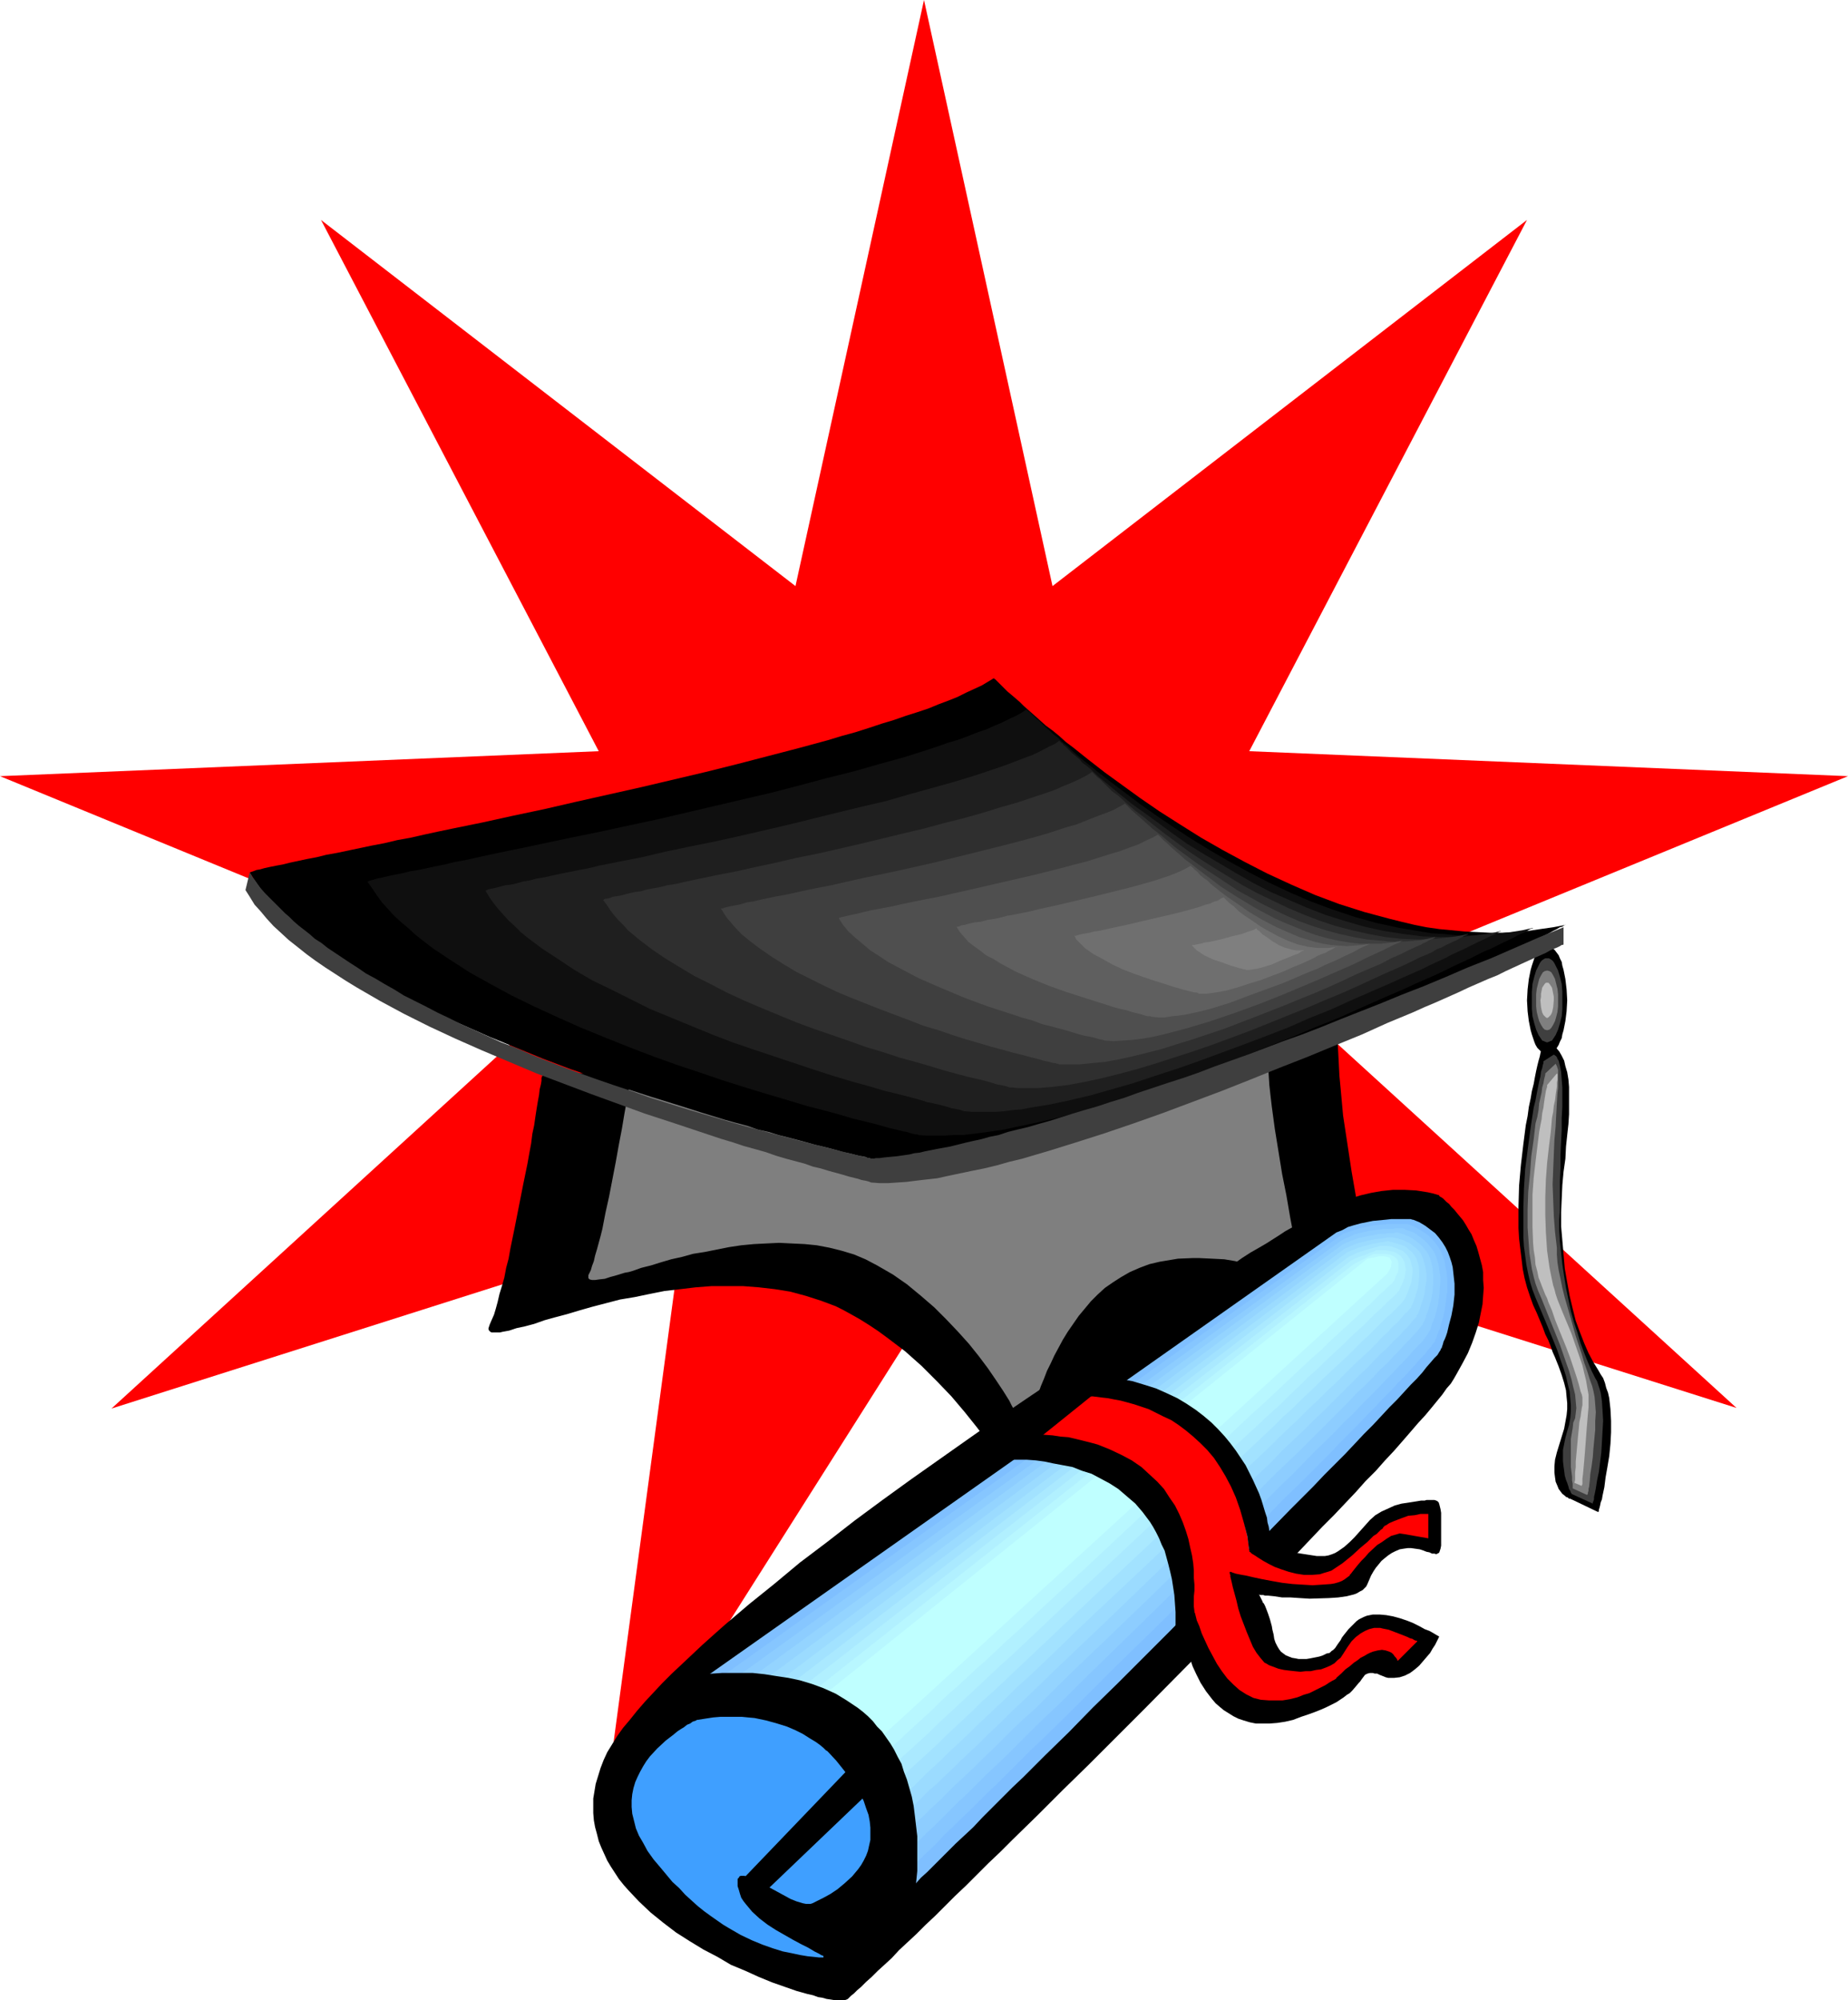 <?xml version="1.0" encoding="UTF-8" standalone="no"?>
<svg
   version="1.0"
   width="129.724mm"
   height="140.371mm"
   id="svg40"
   sodipodi:docname="Cap &amp; Diploma 1.wmf"
   xmlns:inkscape="http://www.inkscape.org/namespaces/inkscape"
   xmlns:sodipodi="http://sodipodi.sourceforge.net/DTD/sodipodi-0.dtd"
   xmlns="http://www.w3.org/2000/svg"
   xmlns:svg="http://www.w3.org/2000/svg">
  <sodipodi:namedview
     id="namedview40"
     pagecolor="#ffffff"
     bordercolor="#000000"
     borderopacity="0.25"
     inkscape:showpageshadow="2"
     inkscape:pageopacity="0.0"
     inkscape:pagecheckerboard="0"
     inkscape:deskcolor="#d1d1d1"
     inkscape:document-units="mm" />
  <defs
     id="defs1">
    <pattern
       id="WMFhbasepattern"
       patternUnits="userSpaceOnUse"
       width="6"
       height="6"
       x="0"
       y="0" />
  </defs>
  <path
     style="fill:#ff0000;fill-opacity:1;fill-rule:evenodd;stroke:none"
     d="M 245.147,0 279.244,155.46 405.131,58.338 331.441,199.254 490.294,205.879 343.238,266.318 460.721,373.459 309.14,325.464 332.088,392.689 245.147,348.572 159.984,483.024 181.153,325.464 29.573,373.621 147.056,266.318 0,205.879 158.853,199.254 85.163,58.338 211.049,155.46 Z"
     id="path1" />
  <path
     style="fill:#000000;fill-opacity:1;fill-rule:evenodd;stroke:none"
     d="m 410.464,279.569 h 0.485 l 0.646,-0.323 0.485,-0.323 0.485,-0.485 0.485,-0.485 0.485,-0.808 0.323,-0.808 0.485,-0.97 0.162,-0.97 0.323,-1.131 0.485,-2.424 0.323,-2.586 0.162,-2.909 -0.162,-2.909 -0.323,-2.747 -0.485,-2.424 -0.323,-1.131 -0.162,-0.97 -0.485,-0.97 -0.323,-0.808 -0.485,-0.646 -0.485,-0.646 -0.485,-0.485 -0.485,-0.323 -0.646,-0.162 -0.485,-0.162 -0.485,0.162 -0.646,0.162 -0.485,0.323 -0.485,0.485 -0.485,0.646 -0.485,0.646 -0.323,0.808 -0.323,0.97 -0.323,0.97 -0.323,1.131 -0.485,2.424 -0.323,2.747 -0.162,2.909 0.162,2.909 0.323,2.586 0.485,2.424 0.323,1.131 0.323,0.97 0.323,0.97 0.323,0.808 0.485,0.808 0.485,0.485 0.485,0.485 0.485,0.323 0.646,0.323 z"
     id="path2" />
  <path
     style="fill:#3f3f3f;fill-opacity:1;fill-rule:evenodd;stroke:none"
     d="m 410.464,276.499 0.485,-0.162 0.323,-0.162 0.485,-0.162 0.323,-0.485 0.323,-0.485 0.323,-0.485 0.646,-1.454 0.485,-1.616 0.485,-1.939 0.162,-1.939 v -2.262 -2.262 l -0.162,-2.101 -0.485,-1.939 -0.485,-1.616 -0.646,-1.293 -0.323,-0.646 -0.323,-0.485 -0.323,-0.323 -0.485,-0.323 -0.323,-0.162 h -0.485 -0.485 l -0.323,0.162 -0.485,0.323 -0.323,0.323 -0.323,0.485 -0.323,0.646 -0.646,1.293 -0.485,1.616 -0.485,1.939 -0.162,2.101 v 2.262 2.262 l 0.162,1.939 0.485,1.939 0.485,1.616 0.646,1.454 0.323,0.485 0.323,0.485 0.323,0.485 0.485,0.162 0.323,0.162 z"
     id="path3" />
  <path
     style="fill:#7f7f7f;fill-opacity:1;fill-rule:evenodd;stroke:none"
     d="m 410.464,273.267 0.646,-0.162 0.485,-0.485 0.485,-0.808 0.485,-0.97 0.323,-1.131 0.323,-1.293 0.162,-1.454 v -1.616 -1.616 l -0.162,-1.454 -0.323,-1.293 -0.323,-1.293 -0.485,-0.97 -0.485,-0.808 -0.485,-0.323 -0.646,-0.162 -0.646,0.162 -0.485,0.323 -0.485,0.808 -0.485,0.97 -0.323,1.293 -0.323,1.293 -0.162,1.454 v 1.616 1.616 l 0.162,1.454 0.323,1.293 0.323,1.131 0.485,0.97 0.485,0.808 0.485,0.485 z"
     id="path4" />
  <path
     style="fill:#bfbfbf;fill-opacity:1;fill-rule:evenodd;stroke:none"
     d="m 410.464,270.035 0.323,-0.162 0.323,-0.323 0.323,-0.323 0.323,-0.646 0.162,-0.646 0.162,-0.808 0.162,-1.778 v -0.97 l -0.162,-0.808 -0.162,-0.808 -0.162,-0.808 -0.323,-0.485 -0.323,-0.485 -0.323,-0.323 h -0.323 -0.323 l -0.323,0.323 -0.323,0.485 -0.323,0.485 -0.162,0.808 -0.162,0.808 v 0.808 l -0.162,0.97 0.162,1.778 0.162,0.808 0.162,0.646 0.323,0.646 0.323,0.323 0.323,0.323 z"
     id="path5" />
  <path
     style="fill:#000000;fill-opacity:1;fill-rule:evenodd;stroke:none"
     d="m 143.824,285.387 v 0.162 l -0.162,0.323 v 0.808 l -0.162,0.97 -0.323,1.293 -0.162,1.454 -0.323,1.778 -0.323,1.939 -0.323,2.101 -0.323,2.262 -0.485,2.262 -0.323,2.586 -0.485,2.586 -0.485,2.747 -1.131,5.494 -2.262,11.474 -1.131,5.494 -0.485,2.747 -0.646,2.424 -0.485,2.586 -0.646,2.262 -0.646,2.101 -0.485,2.101 -0.485,1.778 -0.485,1.616 -0.646,1.454 -0.485,1.131 -0.162,0.485 -0.162,0.485 v 0.323 l 0.162,0.323 0.162,0.162 0.162,0.162 0.323,0.162 h 0.485 0.485 1.293 l 0.646,-0.162 1.778,-0.323 1.939,-0.646 2.262,-0.485 2.424,-0.646 2.747,-0.97 2.909,-0.808 3.07,-0.808 3.232,-0.97 3.394,-0.97 3.717,-0.97 3.717,-0.97 3.878,-0.646 3.878,-0.808 4.04,-0.808 4.202,-0.485 4.04,-0.485 4.202,-0.323 h 4.202 4.202 l 4.202,0.323 4.202,0.485 4.04,0.646 4.202,1.131 4.04,1.293 3.878,1.454 1.939,0.97 1.778,0.97 2.586,1.454 2.586,1.616 2.424,1.616 2.424,1.778 4.686,3.555 4.363,3.878 4.04,4.04 3.878,4.04 3.555,4.202 3.232,4.04 3.07,4.04 2.586,3.717 1.293,1.939 1.131,1.778 0.97,1.616 1.131,1.616 0.808,1.616 0.808,1.454 0.808,1.454 0.646,1.131 0.485,1.131 0.485,0.97 0.485,0.97 0.162,0.808 0.323,0.162 h 0.162 l 0.323,-0.485 0.323,-0.646 0.162,-0.97 0.485,-1.131 0.485,-1.454 0.646,-1.616 0.485,-1.939 0.808,-1.939 0.646,-2.101 0.97,-2.424 0.808,-2.262 1.131,-2.586 1.131,-2.424 1.293,-2.747 1.293,-2.586 1.616,-2.586 1.454,-2.747 1.778,-2.586 1.778,-2.424 2.101,-2.586 2.101,-2.262 2.262,-2.262 2.424,-2.101 2.586,-2.101 2.747,-1.778 2.909,-1.616 3.232,-1.293 3.232,-1.131 3.394,-0.97 1.778,-0.323 1.778,-0.323 2.586,-0.323 2.424,-0.162 h 2.262 l 2.262,-0.162 2.262,0.162 2.101,0.162 h 1.939 l 1.939,0.323 1.939,0.323 1.778,0.323 1.778,0.323 1.454,0.485 3.07,0.97 2.909,0.97 2.424,1.293 2.262,1.131 1.939,1.131 1.778,1.131 1.454,1.131 1.131,0.97 0.646,0.323 0.485,0.485 0.646,0.646 h 0.162 0.162 v 0 l 0.162,-0.323 v -0.162 -0.323 -0.97 l -0.162,-1.454 -0.162,-1.616 -0.323,-1.778 -0.485,-2.101 -0.323,-2.424 -0.485,-2.586 -0.485,-2.909 -0.646,-2.909 -0.646,-3.07 -0.485,-3.394 -0.808,-3.394 -0.485,-3.394 -1.293,-7.272 -1.293,-7.434 -1.131,-7.434 -1.131,-7.434 -0.323,-3.555 -0.323,-3.555 -0.323,-3.394 -0.162,-3.232 -0.162,-3.07 -0.162,-2.909 0.162,-2.747 0.162,-2.586 z"
     id="path6" />
  <path
     style="fill:#7f7f7f;fill-opacity:1;fill-rule:evenodd;stroke:none"
     d="m 167.417,285.063 v 0.162 l -0.162,0.323 v 0.646 l -0.162,0.808 -0.162,0.97 -0.162,1.131 -0.323,1.454 -0.162,1.454 -0.323,1.778 -0.323,1.778 -0.323,1.939 -0.323,1.939 -0.808,4.202 -0.808,4.525 -1.778,9.211 -0.97,4.363 -0.808,4.202 -0.485,1.939 -0.485,1.778 -0.485,1.778 -0.485,1.616 -0.323,1.454 -0.485,1.293 -0.323,1.131 -0.485,0.97 -0.162,0.323 v 0.323 0.323 0.162 l 0.323,0.323 0.646,0.162 h 0.808 l 1.131,-0.162 1.454,-0.162 1.454,-0.485 1.778,-0.485 2.101,-0.646 0.97,-0.162 1.131,-0.323 2.262,-0.808 2.586,-0.646 2.586,-0.808 2.747,-0.808 2.909,-0.646 2.909,-0.808 3.07,-0.485 3.232,-0.646 3.232,-0.646 3.232,-0.485 3.394,-0.323 3.232,-0.162 3.394,-0.162 3.394,0.162 3.394,0.162 3.232,0.323 3.394,0.646 3.232,0.808 3.232,0.97 3.07,1.293 3.07,1.616 4.202,2.424 3.717,2.586 3.717,3.07 3.555,3.07 3.232,3.232 3.07,3.232 2.909,3.232 2.586,3.232 2.424,3.232 2.101,3.07 1.939,2.909 1.616,2.586 0.646,1.293 0.646,1.131 0.646,1.131 0.485,0.97 0.485,0.97 0.485,0.808 0.162,0.646 0.323,0.646 0.162,0.162 h 0.162 l 0.162,-0.323 0.323,-0.646 0.162,-0.646 0.485,-0.97 0.323,-1.131 0.485,-1.454 0.485,-1.454 0.485,-1.454 0.646,-1.778 0.646,-1.778 0.808,-1.939 0.808,-2.101 0.97,-1.939 0.97,-2.101 1.131,-2.101 1.131,-2.101 1.293,-2.101 1.454,-2.101 1.454,-2.101 1.616,-1.939 1.616,-1.939 1.778,-1.778 1.939,-1.778 2.101,-1.454 2.262,-1.454 2.262,-1.293 2.586,-1.131 2.586,-0.97 2.747,-0.646 2.909,-0.485 1.939,-0.323 3.878,-0.162 h 1.778 l 3.394,0.162 3.232,0.162 2.909,0.485 2.586,0.808 2.424,0.646 2.262,0.97 2.101,0.808 1.778,0.97 1.454,0.97 1.454,0.97 1.131,0.808 0.97,0.808 0.485,0.323 0.323,0.323 0.646,0.485 h 0.162 l 0.162,-0.162 v -0.485 -0.808 l -0.162,-0.97 -0.162,-1.293 -0.162,-1.616 -0.323,-1.616 -0.323,-1.939 -0.485,-2.101 -0.323,-2.262 -0.485,-2.424 -0.485,-2.424 -0.485,-2.586 -0.97,-5.656 -1.131,-5.656 -0.97,-5.979 -0.97,-5.979 -0.808,-5.979 -0.323,-2.747 -0.323,-2.909 -0.162,-2.586 -0.162,-2.747 -0.162,-2.424 v -2.262 -2.262 l 0.162,-2.101 z"
     id="path7" />
  <path
     style="fill:#000000;fill-opacity:1;fill-rule:evenodd;stroke:none"
     d="m 66.256,231.412 v 0 l 0.485,-0.162 0.485,-0.162 0.808,-0.323 0.97,-0.162 1.131,-0.323 1.454,-0.323 1.616,-0.323 1.778,-0.323 1.939,-0.485 2.262,-0.485 2.262,-0.485 2.586,-0.485 2.586,-0.646 2.747,-0.485 3.07,-0.646 3.07,-0.646 3.07,-0.646 3.394,-0.646 3.394,-0.808 3.555,-0.646 3.555,-0.808 3.717,-0.808 3.878,-0.808 7.918,-1.616 8.08,-1.778 8.403,-1.778 8.403,-1.939 17.291,-3.878 17.13,-4.04 8.403,-2.101 8.08,-2.101 8.08,-2.101 7.757,-2.101 3.717,-1.131 3.555,-0.97 3.555,-1.131 3.394,-1.131 3.232,-0.97 3.232,-1.131 3.07,-0.97 2.909,-0.97 2.747,-1.131 2.586,-0.97 2.424,-0.97 2.262,-1.131 2.101,-0.97 2.101,-0.97 1.616,-0.97 1.616,-0.97 v 0.162 l 0.323,0.162 0.162,0.162 0.485,0.485 0.485,0.485 0.646,0.646 0.646,0.646 0.808,0.808 0.97,0.808 1.131,0.97 1.131,0.97 1.131,1.131 1.293,1.131 1.454,1.293 1.454,1.293 1.616,1.454 1.778,1.293 1.778,1.454 1.778,1.616 1.939,1.454 4.04,3.232 4.363,3.394 4.686,3.394 4.686,3.394 5.171,3.555 5.333,3.394 5.656,3.555 5.656,3.232 5.979,3.232 5.979,3.07 6.302,2.909 6.302,2.747 6.464,2.424 6.626,2.101 6.626,1.778 3.232,0.808 3.394,0.808 3.232,0.646 3.394,0.485 3.394,0.323 3.394,0.323 3.394,0.162 3.232,0.162 h 3.394 l 3.394,-0.162 3.394,-0.323 3.232,-0.485 3.394,-0.485 3.394,-0.646 h -0.162 l -0.323,0.162 -0.485,0.323 -0.646,0.162 -0.808,0.485 -0.97,0.485 -1.131,0.646 -1.293,0.646 -1.454,0.646 -1.778,0.808 -1.778,0.97 -1.778,0.808 -2.101,0.97 -2.262,1.131 -2.262,0.97 -2.424,1.131 -2.586,1.293 -2.586,1.293 -2.747,1.131 -2.909,1.293 -3.07,1.454 -2.909,1.293 -3.232,1.454 -3.232,1.454 -6.626,2.909 -6.949,2.909 -7.11,3.07 -7.434,3.07 -7.434,3.07 -7.595,2.909 -7.757,2.909 -7.757,2.747 -7.595,2.747 -7.757,2.586 -7.595,2.424 -7.434,2.101 -7.272,2.101 -7.11,1.616 -3.394,0.808 -3.394,0.646 -3.232,0.646 -3.232,0.646 -6.302,0.808 -2.909,0.162 -2.909,0.323 h -2.909 l -2.586,0.162 -2.586,-0.162 -2.424,-0.162 h -0.162 l -0.323,-0.162 h -0.485 l -0.646,-0.323 -0.808,-0.162 -0.97,-0.162 -1.293,-0.323 -1.293,-0.323 -1.616,-0.323 -1.616,-0.485 -1.778,-0.485 -1.939,-0.485 -2.101,-0.485 -2.262,-0.646 -2.424,-0.646 -2.424,-0.646 -2.586,-0.646 -2.586,-0.808 -2.909,-0.646 -2.747,-0.97 -3.07,-0.808 -2.909,-0.808 -6.302,-1.939 -6.626,-2.101 -6.787,-2.101 -6.949,-2.262 -7.11,-2.586 -7.11,-2.424 -7.272,-2.747 -7.11,-2.909 -7.11,-2.909 -6.949,-3.07 -6.949,-3.07 -6.626,-3.394 -6.302,-3.394 -6.141,-3.555 -2.909,-1.778 -2.909,-1.778 -2.747,-1.778 -2.586,-1.939 -2.586,-1.939 -2.424,-1.778 -2.262,-1.939 -2.101,-1.939 -2.101,-2.101 -1.939,-1.939 -1.778,-2.101 -1.616,-1.939 -1.454,-2.101 z"
     id="path8" />
  <path
     style="fill:#0f0f0f;fill-opacity:1;fill-rule:evenodd;stroke:none"
     d="m 97.445,233.836 h 0.162 l 0.323,-0.162 0.485,-0.162 0.646,-0.162 0.97,-0.323 0.97,-0.162 1.293,-0.323 1.454,-0.323 1.616,-0.323 1.616,-0.323 1.939,-0.485 2.101,-0.323 2.262,-0.485 2.262,-0.485 2.424,-0.485 2.586,-0.646 2.747,-0.485 2.909,-0.646 2.909,-0.646 3.07,-0.646 3.07,-0.646 3.232,-0.646 6.787,-1.454 6.949,-1.454 7.11,-1.454 7.434,-1.616 7.595,-1.616 15.19,-3.555 15.19,-3.555 7.434,-1.939 7.272,-1.939 7.11,-1.778 6.787,-1.939 6.464,-1.778 6.141,-1.939 2.909,-0.97 2.747,-0.97 2.747,-0.808 2.586,-0.97 2.424,-0.97 2.424,-0.808 2.101,-0.97 1.939,-0.808 1.939,-0.97 1.778,-0.808 1.454,-0.808 1.454,-0.97 v 0.162 l 0.162,0.162 0.646,0.485 0.485,0.485 0.485,0.485 0.646,0.646 0.808,0.646 0.808,0.808 0.97,0.97 0.97,0.808 0.97,0.97 1.293,0.97 1.131,1.131 1.454,1.131 1.293,1.293 1.454,1.293 1.616,1.293 3.394,2.747 3.555,2.747 3.878,2.909 4.04,3.07 4.363,3.07 4.525,3.07 4.686,3.07 5.01,3.07 5.01,2.909 5.333,2.909 5.333,2.747 5.494,2.586 5.656,2.424 5.656,2.101 5.818,1.939 5.818,1.616 5.979,1.293 5.818,0.97 2.909,0.485 3.07,0.162 3.07,0.323 h 2.909 2.909 l 3.07,-0.162 2.909,-0.323 2.909,-0.323 3.07,-0.485 2.909,-0.646 -0.162,0.162 h -0.162 l -0.485,0.162 -0.485,0.323 -0.808,0.485 -0.808,0.323 -1.131,0.485 -1.131,0.646 -1.293,0.646 -1.454,0.646 -1.616,0.808 -1.616,0.808 -1.939,0.808 -1.939,0.97 -1.939,0.97 -2.101,0.97 -2.424,1.131 -2.262,1.131 -2.424,1.131 -2.586,1.131 -2.586,1.131 -2.747,1.293 -5.656,2.424 -5.818,2.586 -6.141,2.747 -6.464,2.586 -6.464,2.747 -6.626,2.586 -6.787,2.747 -6.787,2.586 -6.787,2.424 -6.787,2.424 -6.787,2.262 -6.787,2.101 -6.626,1.939 -6.302,1.778 -6.302,1.454 -6.141,1.293 -2.909,0.646 -5.656,0.808 -2.586,0.323 -2.747,0.323 h -2.586 l -2.424,0.162 h -2.424 -2.262 l -2.101,-0.162 v 0 l -0.323,-0.162 h -0.485 l -0.646,-0.162 -0.646,-0.162 -0.97,-0.323 -0.97,-0.162 -1.293,-0.323 -1.293,-0.323 -1.454,-0.323 -1.616,-0.485 -1.778,-0.485 -1.939,-0.485 -1.939,-0.485 -2.101,-0.485 -2.101,-0.646 -2.262,-0.646 -2.424,-0.646 -2.424,-0.646 -2.586,-0.646 -5.333,-1.616 -5.494,-1.616 -5.818,-1.778 -6.141,-1.939 -6.141,-2.101 -6.302,-2.101 -6.302,-2.262 -6.302,-2.424 -6.464,-2.586 -6.302,-2.586 -6.141,-2.747 -5.979,-2.747 -5.979,-2.909 -5.656,-3.07 -5.494,-3.07 -5.01,-3.232 -2.424,-1.616 -2.424,-1.616 -2.101,-1.616 -2.262,-1.778 -1.939,-1.778 -1.939,-1.616 -1.939,-1.778 -1.616,-1.778 -1.616,-1.778 -1.293,-1.778 -1.293,-1.939 z"
     id="path9" />
  <path
     style="fill:#1f1f1f;fill-opacity:1;fill-rule:evenodd;stroke:none"
     d="m 128.795,236.26 v 0 l 0.323,-0.162 0.323,-0.162 0.646,-0.162 0.808,-0.162 0.808,-0.162 1.131,-0.323 1.293,-0.323 1.454,-0.162 1.454,-0.323 1.616,-0.485 1.939,-0.323 1.778,-0.485 2.101,-0.323 2.101,-0.485 2.262,-0.485 2.424,-0.485 2.424,-0.485 2.586,-0.485 2.586,-0.646 5.656,-1.131 5.818,-1.131 6.141,-1.454 6.141,-1.293 6.464,-1.293 6.626,-1.454 13.251,-3.07 13.09,-3.232 6.626,-1.616 6.302,-1.454 6.141,-1.778 5.818,-1.616 5.818,-1.616 5.333,-1.616 2.424,-0.808 2.424,-0.808 2.424,-0.808 2.262,-0.808 2.101,-0.808 2.101,-0.808 1.778,-0.646 1.778,-0.808 1.616,-0.808 1.454,-0.808 1.454,-0.646 1.131,-0.808 h 0.162 v 0.162 l 0.323,0.323 0.323,0.162 0.323,0.485 0.485,0.323 0.646,0.646 0.646,0.646 0.646,0.646 0.808,0.646 0.97,0.808 0.808,0.97 1.131,0.808 1.131,0.97 2.262,2.101 2.747,2.262 2.747,2.262 3.232,2.586 3.394,2.424 3.555,2.586 3.717,2.747 3.878,2.747 4.202,2.586 4.363,2.586 4.363,2.586 4.525,2.586 4.686,2.424 4.848,2.101 4.848,2.101 5.01,1.939 5.171,1.616 5.01,1.454 5.171,1.131 5.171,0.808 5.171,0.646 5.171,0.162 h 2.586 2.586 l 2.586,-0.323 2.586,-0.323 2.586,-0.323 2.586,-0.646 -0.162,0.162 h -0.162 l -0.323,0.162 -0.485,0.323 -0.646,0.323 -0.808,0.323 -0.97,0.485 -0.97,0.485 -1.131,0.485 -1.293,0.646 -1.293,0.646 -1.616,0.808 -1.454,0.646 -1.778,0.808 -1.778,0.97 -1.778,0.808 -2.101,0.97 -1.939,0.97 -4.363,1.939 -4.686,2.101 -4.848,2.101 -5.171,2.262 -5.333,2.424 -5.656,2.262 -5.494,2.424 -5.818,2.262 -5.979,2.262 -11.797,4.363 -5.979,2.101 -5.979,1.939 -5.818,1.939 -5.656,1.616 -5.656,1.616 -5.494,1.293 -5.333,1.131 -5.01,0.808 -2.424,0.485 -2.262,0.162 -2.424,0.323 -2.101,0.162 h -2.262 -1.939 -2.101 l -1.778,-0.162 h -0.162 -0.162 l -0.485,-0.162 -0.485,-0.162 -0.646,-0.162 -0.808,-0.162 -0.97,-0.162 -0.97,-0.323 -1.131,-0.323 -1.293,-0.323 -1.454,-0.323 -1.616,-0.323 -1.454,-0.485 -1.778,-0.485 -1.778,-0.485 -1.939,-0.485 -1.939,-0.485 -2.101,-0.485 -4.363,-1.293 -4.686,-1.293 -4.848,-1.454 -5.01,-1.616 -5.333,-1.778 -5.333,-1.778 -5.333,-1.778 -5.656,-1.939 -5.494,-2.101 -5.494,-2.262 -5.494,-2.262 -5.494,-2.262 -5.171,-2.586 -5.171,-2.586 -5.01,-2.424 -4.686,-2.747 -4.363,-2.909 -4.202,-2.747 -1.939,-1.454 -1.939,-1.454 -1.778,-1.454 -1.616,-1.616 -1.616,-1.454 -1.454,-1.616 -1.293,-1.454 -1.293,-1.616 -1.131,-1.616 z"
     id="path10" />
  <path
     style="fill:#2f2f2f;fill-opacity:1;fill-rule:evenodd;stroke:none"
     d="m 159.984,238.684 h 0.162 l 0.162,-0.162 0.323,-0.162 h 0.485 l 0.646,-0.162 0.808,-0.323 0.97,-0.162 1.131,-0.162 1.131,-0.323 1.293,-0.323 1.454,-0.323 1.454,-0.162 1.616,-0.485 1.778,-0.323 1.778,-0.323 1.939,-0.485 2.101,-0.323 2.101,-0.485 4.525,-0.97 4.686,-0.97 5.01,-0.97 5.01,-1.131 5.333,-1.131 5.494,-1.293 5.656,-1.131 11.312,-2.586 11.312,-2.747 5.494,-1.293 5.333,-1.454 5.171,-1.293 5.171,-1.454 4.686,-1.454 4.525,-1.293 4.363,-1.454 3.878,-1.293 1.778,-0.646 1.778,-0.808 1.616,-0.646 1.454,-0.646 1.454,-0.646 1.293,-0.646 1.131,-0.646 0.97,-0.646 0.162,0.162 v 0 l 0.162,0.162 0.323,0.323 0.323,0.323 0.485,0.485 0.485,0.323 0.485,0.485 1.293,1.293 1.454,1.454 1.939,1.454 1.939,1.778 2.262,1.939 2.586,1.939 2.586,2.101 2.909,2.262 3.07,2.262 3.07,2.262 3.394,2.262 3.555,2.262 3.717,2.262 3.717,2.262 3.878,2.101 4.04,1.939 4.04,1.939 4.202,1.778 4.202,1.616 4.363,1.454 4.363,1.131 4.363,0.97 4.363,0.808 4.363,0.485 4.525,0.162 4.363,-0.162 4.363,-0.485 2.262,-0.323 2.101,-0.485 v 0.162 h -0.162 l -0.323,0.162 -0.485,0.162 -0.485,0.323 -0.646,0.323 -0.808,0.485 -0.808,0.323 -0.97,0.485 -1.131,0.485 -1.131,0.646 -1.293,0.485 -1.293,0.808 -1.454,0.646 -1.616,0.646 -1.616,0.808 -3.394,1.616 -3.717,1.616 -3.878,1.778 -4.202,1.939 -4.363,1.939 -4.686,1.939 -4.525,1.939 -4.848,1.939 -10.019,4.04 -10.019,3.717 -5.171,1.778 -5.01,1.616 -5.01,1.616 -4.848,1.454 -4.848,1.293 -4.525,1.131 -4.525,0.97 -4.363,0.808 -4.04,0.485 -3.878,0.323 h -1.778 -1.778 -1.778 l -1.454,-0.162 h -0.162 -0.162 -0.323 l -0.485,-0.162 -0.485,-0.162 -0.646,-0.162 -0.808,-0.162 -0.97,-0.162 -0.97,-0.323 -1.131,-0.323 -1.131,-0.323 -1.293,-0.323 -1.454,-0.323 -1.454,-0.323 -3.07,-0.808 -3.555,-0.97 -3.717,-1.131 -3.878,-1.131 -4.202,-1.131 -4.363,-1.454 -4.363,-1.293 -4.525,-1.616 -4.686,-1.616 -4.686,-1.616 -4.848,-1.778 -4.686,-1.939 -4.686,-1.939 -4.525,-1.939 -4.525,-2.101 -4.363,-2.262 -4.202,-2.101 -4.04,-2.424 -3.717,-2.262 -3.555,-2.424 -3.394,-2.586 -2.909,-2.424 -1.293,-1.454 -1.293,-1.293 -1.131,-1.293 -0.97,-1.293 -0.97,-1.454 z"
     id="path11" />
  <path
     style="fill:#3f3f3f;fill-opacity:1;fill-rule:evenodd;stroke:none"
     d="m 191.334,241.108 v -0.162 h 0.162 0.323 l 0.323,-0.162 0.646,-0.162 0.646,-0.162 0.808,-0.162 0.808,-0.162 0.97,-0.162 1.131,-0.323 1.131,-0.323 1.293,-0.162 2.747,-0.646 3.07,-0.646 3.555,-0.646 3.555,-0.808 3.878,-0.808 4.202,-0.808 4.202,-0.97 4.363,-0.97 4.686,-0.97 4.525,-0.97 9.373,-2.101 9.211,-2.262 4.525,-1.131 4.525,-1.131 4.363,-1.131 4.202,-1.131 3.878,-1.131 3.878,-1.293 3.394,-0.97 3.232,-1.293 2.909,-1.131 2.586,-0.97 1.131,-0.485 1.131,-0.646 0.97,-0.485 0.808,-0.485 0.162,0.162 0.323,0.323 0.646,0.646 0.808,0.808 1.131,0.97 1.293,1.131 1.454,1.293 1.616,1.454 1.939,1.454 2.101,1.778 2.101,1.778 2.424,1.778 2.424,1.778 2.747,1.939 2.747,1.778 2.909,1.939 2.909,1.939 3.232,1.778 3.232,1.778 3.232,1.616 3.394,1.616 3.394,1.454 3.555,1.293 3.555,1.131 3.555,0.97 3.717,0.808 3.555,0.646 3.717,0.323 3.555,0.323 3.717,-0.162 3.555,-0.323 3.717,-0.808 h -0.162 v 0.162 l -0.323,0.162 -0.323,0.162 -0.485,0.162 -0.646,0.323 -0.485,0.323 -0.808,0.323 -0.808,0.485 -0.808,0.323 -2.101,0.97 -2.262,1.131 -2.586,1.131 -2.747,1.454 -3.07,1.293 -3.394,1.454 -3.394,1.616 -3.555,1.616 -3.717,1.616 -4.04,1.616 -3.878,1.616 -8.242,3.232 -8.403,3.232 -8.242,2.747 -4.202,1.293 -4.04,1.293 -3.878,0.97 -3.878,0.97 -3.717,0.808 -3.555,0.646 -3.394,0.323 -3.232,0.323 h -2.909 -2.747 v 0 l -0.162,-0.162 h -0.323 l -0.323,-0.162 h -0.485 l -0.646,-0.162 -0.485,-0.162 -0.808,-0.162 -0.808,-0.162 -0.97,-0.323 -1.939,-0.485 -2.424,-0.646 -2.586,-0.646 -2.909,-0.808 -3.07,-0.808 -3.232,-0.97 -3.394,-0.97 -3.555,-1.131 -3.717,-1.293 -3.878,-1.131 -3.717,-1.454 -7.757,-2.909 -7.757,-3.07 -3.878,-1.616 -3.717,-1.778 -3.555,-1.778 -3.555,-1.778 -3.232,-1.939 -3.07,-1.939 -3.07,-2.101 -2.586,-1.939 -2.586,-2.101 -2.101,-2.262 -1.778,-2.101 z"
     id="path12" />
  <path
     style="fill:#4f4f4f;fill-opacity:1;fill-rule:evenodd;stroke:none"
     d="m 222.523,243.532 h 0.162 v -0.162 h 0.323 l 0.323,-0.162 h 0.323 l 0.646,-0.162 1.293,-0.323 1.616,-0.323 1.939,-0.485 2.101,-0.485 2.586,-0.485 2.586,-0.485 2.909,-0.646 3.07,-0.646 3.232,-0.646 3.394,-0.646 3.555,-0.808 7.11,-1.616 14.706,-3.394 7.11,-1.778 3.555,-0.97 3.232,-0.808 3.07,-0.97 3.07,-0.97 2.747,-0.808 2.586,-0.97 2.262,-0.808 1.939,-0.97 1.778,-0.808 1.454,-0.808 0.162,0.162 0.162,0.162 0.485,0.485 0.646,0.646 0.97,0.808 0.97,0.97 1.131,0.97 1.293,1.131 1.454,1.293 1.778,1.293 1.616,1.293 1.939,1.454 1.939,1.454 2.101,1.616 2.262,1.454 2.262,1.454 2.424,1.454 2.424,1.454 5.171,2.747 2.586,1.131 2.747,1.131 2.747,1.131 2.747,0.97 2.909,0.808 2.909,0.646 2.909,0.485 2.747,0.323 h 2.909 2.909 l 2.909,-0.323 2.747,-0.485 v 0 h -0.162 l -0.162,0.162 -0.323,0.162 -0.646,0.323 -1.131,0.485 -1.293,0.646 -1.616,0.808 -1.778,0.808 -2.101,0.97 -2.262,1.131 -2.424,1.131 -2.586,1.131 -2.586,1.131 -2.909,1.293 -3.07,1.293 -6.141,2.586 -6.464,2.586 -6.626,2.424 -6.626,2.262 -3.232,0.97 -3.232,0.97 -3.07,0.808 -3.07,0.808 -2.909,0.646 -2.747,0.485 -2.747,0.323 -2.424,0.162 -2.424,0.162 -2.101,-0.162 h -0.162 v 0 l -0.485,-0.162 -0.808,-0.162 -1.131,-0.323 -1.293,-0.323 -1.778,-0.323 -1.778,-0.485 -2.101,-0.646 -2.262,-0.646 -2.424,-0.646 -2.586,-0.646 -2.586,-0.97 -2.909,-0.808 -2.909,-0.97 -5.979,-1.939 -6.141,-2.262 -6.141,-2.586 -5.979,-2.586 -2.747,-1.454 -2.747,-1.454 -2.747,-1.454 -2.424,-1.616 -2.262,-1.454 -2.101,-1.778 -1.939,-1.616 -1.778,-1.616 -1.454,-1.778 z"
     id="path13" />
  <path
     style="fill:#5f5f5f;fill-opacity:1;fill-rule:evenodd;stroke:none"
     d="m 253.873,245.956 v -0.162 h 0.485 l 0.646,-0.323 0.97,-0.162 1.131,-0.323 1.454,-0.323 1.616,-0.162 1.778,-0.485 2.101,-0.323 2.101,-0.485 1.131,-0.323 1.131,-0.162 2.424,-0.485 2.424,-0.485 2.586,-0.646 5.171,-1.131 10.827,-2.586 5.171,-1.293 2.586,-0.646 2.424,-0.646 2.262,-0.646 2.262,-0.646 1.939,-0.646 1.939,-0.646 1.616,-0.646 1.454,-0.646 1.293,-0.646 1.131,-0.646 v 0.162 l 0.323,0.162 0.323,0.323 0.485,0.485 0.646,0.485 0.646,0.808 0.97,0.808 0.97,0.646 0.97,0.97 2.424,1.939 1.454,1.131 3.07,2.101 3.232,2.262 3.555,2.101 3.717,1.939 4.04,1.778 1.939,0.808 2.101,0.646 2.101,0.646 2.101,0.485 2.101,0.323 2.101,0.162 2.101,0.162 2.101,-0.162 2.101,-0.162 2.101,-0.323 h -0.162 l -0.323,0.162 -0.646,0.323 -0.808,0.323 -0.97,0.485 -1.131,0.646 -1.293,0.646 -1.454,0.646 -1.616,0.808 -1.778,0.808 -1.939,0.808 -1.939,0.97 -2.101,0.808 -2.262,0.97 -4.525,1.939 -4.848,1.778 -4.848,1.778 -4.686,1.778 -4.686,1.454 -2.424,0.646 -2.101,0.485 -2.262,0.485 -2.101,0.323 -1.778,0.162 -1.939,0.323 h -1.616 l -1.616,-0.162 h -0.162 l -0.323,-0.162 h -0.646 l -0.808,-0.162 -0.97,-0.323 -1.293,-0.323 -1.293,-0.323 -1.454,-0.485 -1.616,-0.323 -1.778,-0.485 -1.939,-0.646 -2.101,-0.646 -4.04,-1.293 -4.525,-1.454 -4.525,-1.616 -4.363,-1.778 -4.363,-1.939 -2.101,-1.131 -2.101,-1.131 -1.778,-1.131 -1.939,-0.97 -1.616,-1.293 -1.616,-1.131 -1.454,-1.131 -1.131,-1.293 -1.131,-1.293 z"
     id="path14" />
  <path
     style="fill:#6f6f6f;fill-opacity:1;fill-rule:evenodd;stroke:none"
     d="m 285.062,248.218 v 0 h 0.323 l 0.485,-0.162 0.646,-0.162 0.646,-0.162 0.97,-0.162 0.97,-0.162 1.131,-0.323 1.293,-0.162 1.454,-0.323 2.909,-0.646 3.07,-0.646 3.394,-0.808 6.949,-1.616 3.394,-0.808 3.07,-0.808 2.747,-0.808 1.293,-0.485 1.293,-0.323 0.97,-0.485 1.131,-0.323 0.646,-0.485 0.808,-0.323 v 0 l 0.162,0.162 0.162,0.162 0.323,0.323 0.323,0.323 0.485,0.485 0.646,0.485 0.646,0.485 1.293,1.293 1.778,1.293 1.939,1.293 2.101,1.454 2.262,1.293 2.424,1.293 2.424,1.131 2.586,0.97 2.747,0.646 2.586,0.323 h 1.454 1.293 l 1.293,-0.162 1.293,-0.162 v 0 H 354.55 l -0.323,0.162 -0.485,0.323 -0.646,0.323 -0.646,0.323 -0.808,0.485 -0.97,0.323 -1.131,0.485 -1.131,0.646 -2.424,1.131 -2.747,1.131 -2.909,1.293 -5.979,2.262 -3.232,0.97 -2.909,0.97 -2.909,0.808 -2.747,0.485 -1.131,0.162 -1.293,0.162 h -0.97 -1.131 v 0 l -0.162,-0.162 -0.485,-0.162 h -0.485 l -0.646,-0.162 -0.646,-0.162 -1.939,-0.485 -0.97,-0.323 -1.293,-0.323 -2.424,-0.808 -2.586,-0.808 -2.909,-0.97 -2.747,-0.97 -2.909,-1.131 -2.747,-1.293 -2.586,-1.454 -2.424,-1.293 -1.131,-0.808 -0.97,-0.646 -0.808,-0.808 -0.808,-0.808 -0.808,-0.808 z"
     id="path15" />
  <path
     style="fill:#7f7f7f;fill-opacity:1;fill-rule:evenodd;stroke:none"
     d="m 316.251,250.804 0.162,-0.162 h 0.485 l 0.646,-0.162 0.97,-0.162 1.131,-0.323 1.293,-0.162 1.454,-0.323 1.454,-0.323 2.909,-0.808 2.747,-0.646 1.293,-0.485 0.97,-0.323 0.97,-0.323 0.485,-0.323 h 0.162 l 0.162,0.323 0.485,0.323 0.485,0.485 0.485,0.485 0.808,0.485 1.778,1.293 1.939,1.131 1.131,0.485 1.131,0.323 1.131,0.323 1.131,0.162 h 1.131 l 1.131,-0.162 h -0.162 l -0.323,0.162 -0.646,0.323 -0.646,0.485 -0.97,0.323 -1.131,0.485 -2.424,0.97 -2.586,1.131 -2.586,0.808 -1.293,0.323 -1.131,0.162 -0.97,0.162 h -0.97 v -0.162 h -0.485 l -0.485,-0.162 -0.808,-0.162 -0.97,-0.323 -1.131,-0.323 -2.262,-0.808 -2.424,-0.808 -2.424,-1.131 -0.97,-0.646 -0.97,-0.646 -0.646,-0.646 z"
     id="path16" />
  <path
     style="fill:#3f3f3f;fill-opacity:1;fill-rule:evenodd;stroke:none"
     d="m 414.827,245.956 v 4.525 l -0.162,0.162 h -0.323 l -0.485,0.323 -0.646,0.323 -0.808,0.323 -1.131,0.485 -1.131,0.646 -1.454,0.646 -1.454,0.646 -1.778,0.808 -1.778,0.808 -2.101,0.97 -2.101,0.97 -2.262,1.131 -2.424,0.97 -2.586,1.131 -2.586,1.131 -2.747,1.293 -2.909,1.293 -2.909,1.293 -3.07,1.293 -3.232,1.454 -6.626,2.747 -6.787,3.07 -7.11,2.909 -7.434,3.07 -7.434,2.909 -7.595,3.07 -7.757,3.07 -15.514,5.818 -7.757,2.747 -7.595,2.586 -7.595,2.424 -7.272,2.262 -7.11,2.101 -3.394,0.808 -3.394,0.97 -3.394,0.808 -3.232,0.646 -3.07,0.646 -3.07,0.646 -2.909,0.646 -2.909,0.323 -2.747,0.323 -2.586,0.323 -2.424,0.162 -2.424,0.162 h -2.262 l -2.101,-0.162 h -0.162 l -0.323,-0.162 -0.485,-0.162 -0.646,-0.162 -0.97,-0.162 -0.97,-0.323 -1.293,-0.323 -1.293,-0.323 -1.616,-0.485 -1.778,-0.485 -1.778,-0.485 -2.101,-0.646 -2.101,-0.485 -2.262,-0.808 -2.424,-0.646 -2.424,-0.646 -2.747,-0.808 -2.747,-0.97 -2.909,-0.808 -2.909,-0.808 -2.909,-0.97 -3.232,-0.97 -6.302,-2.101 -6.787,-2.262 -6.949,-2.262 -7.11,-2.586 -7.11,-2.586 -7.272,-2.747 -7.272,-2.747 -7.272,-3.07 -7.272,-3.07 -6.949,-3.07 -6.949,-3.232 -6.787,-3.394 -6.302,-3.394 -3.07,-1.778 -3.07,-1.778 -2.909,-1.778 -5.494,-3.555 -2.586,-1.778 -2.424,-1.778 -2.424,-1.939 -2.262,-1.778 -2.101,-1.939 -1.939,-1.778 -1.778,-1.939 -1.616,-1.939 -1.616,-1.778 -1.293,-2.101 -1.131,-1.778 1.131,-4.686 v 0.162 l 0.323,0.323 0.323,0.646 0.646,0.808 0.646,0.97 0.97,1.293 1.131,1.293 1.616,1.616 1.778,1.778 0.97,0.97 0.97,0.97 1.131,0.97 1.131,1.131 1.293,1.131 1.454,1.131 1.454,1.131 1.454,1.293 1.778,1.131 1.616,1.293 1.939,1.293 1.939,1.293 1.939,1.293 2.262,1.454 2.101,1.454 2.424,1.293 2.424,1.454 2.586,1.454 2.586,1.616 2.909,1.454 2.909,1.454 3.07,1.616 3.07,1.454 3.232,1.616 3.555,1.616 3.555,1.616 3.555,1.616 3.878,1.454 4.04,1.778 4.04,1.616 4.202,1.616 4.363,1.616 4.525,1.616 4.686,1.616 4.848,1.616 5.01,1.778 5.171,1.616 5.171,1.616 5.494,1.616 5.494,1.616 5.818,1.616 5.979,1.616 6.141,1.616 6.302,1.616 6.464,1.616 6.626,1.616 h 0.485 l 0.646,-0.162 h 0.97 l 1.131,-0.162 1.616,-0.162 1.778,-0.162 2.262,-0.323 1.131,-0.162 1.293,-0.323 1.454,-0.162 1.293,-0.323 1.616,-0.323 1.616,-0.323 1.778,-0.323 1.778,-0.323 1.939,-0.485 1.939,-0.485 2.101,-0.485 2.262,-0.485 2.262,-0.646 2.424,-0.485 2.424,-0.808 2.586,-0.646 2.747,-0.646 2.747,-0.808 2.909,-0.808 3.07,-0.97 3.07,-0.97 3.232,-0.97 3.394,-0.97 3.394,-1.131 3.717,-1.131 3.555,-1.293 3.878,-1.293 3.878,-1.293 4.04,-1.293 4.202,-1.454 4.202,-1.616 4.525,-1.616 4.525,-1.616 4.686,-1.778 4.686,-1.778 5.01,-1.778 5.01,-1.939 5.171,-2.101 5.333,-2.101 5.333,-2.101 5.494,-2.262 5.818,-2.262 5.818,-2.424 5.979,-2.586 6.141,-2.424 6.302,-2.747 6.302,-2.747 z"
     id="path17" />
  <path
     style="fill:#000000;fill-opacity:1;fill-rule:evenodd;stroke:none"
     d="m 409.009,278.276 v 0.162 l -0.162,0.323 -0.162,0.646 -0.162,0.808 -0.323,1.131 -0.323,1.293 -0.323,1.454 -0.323,1.616 -0.323,1.778 -0.485,1.939 -0.323,1.939 -0.485,2.262 -0.323,2.424 -0.485,2.424 -0.646,5.01 -0.646,5.494 -0.485,5.494 -0.162,5.656 v 5.656 l 0.162,2.747 0.323,2.747 0.323,2.586 0.323,2.747 0.485,2.424 0.646,2.424 0.808,2.424 0.808,2.262 0.97,2.101 0.808,1.939 0.808,1.939 0.646,1.778 0.808,1.616 0.646,1.616 0.485,1.454 0.646,1.454 0.97,2.424 0.808,2.262 0.646,2.101 0.485,1.939 0.162,1.778 0.162,1.616 v 1.616 l -0.162,1.616 -0.323,1.778 -0.323,1.778 -0.646,2.101 -0.646,2.101 -0.646,2.101 -0.485,1.939 -0.162,1.778 v 1.616 l 0.162,1.293 0.162,1.131 0.485,1.131 0.323,0.808 0.485,0.646 0.485,0.646 0.646,0.485 0.323,0.323 0.485,0.162 0.323,0.323 h 0.323 v 0 l 7.434,3.555 v 0 l 0.162,-0.323 v -0.323 l 0.162,-0.485 0.162,-0.646 0.162,-0.808 0.323,-0.808 0.162,-0.97 0.485,-2.262 0.323,-2.586 0.485,-2.747 0.485,-2.909 0.323,-3.232 0.162,-3.07 v -3.07 l -0.162,-3.07 -0.323,-2.909 -0.323,-1.454 -0.485,-1.293 -0.323,-1.293 -0.485,-1.293 -0.646,-0.97 -0.646,-1.131 -1.293,-2.101 -1.293,-2.424 -1.131,-2.586 -1.131,-2.909 -1.131,-3.07 -0.808,-3.232 -0.808,-3.394 -0.646,-3.555 -0.646,-3.717 -0.323,-3.717 -0.323,-3.717 -0.323,-3.717 v -3.717 l 0.162,-3.717 0.162,-3.555 0.323,-3.555 0.485,-3.394 0.162,-3.232 0.323,-3.07 0.323,-2.909 0.162,-2.586 v -2.586 -2.424 -2.262 l -0.162,-1.939 -0.323,-1.939 -0.485,-1.616 -0.323,-1.454 -0.646,-1.293 -0.646,-1.131 -0.808,-0.97 -0.97,-0.808 z"
     id="path18" />
  <path
     style="fill:#3f3f3f;fill-opacity:1;fill-rule:evenodd;stroke:none"
     d="m 409.494,281.508 v 0.162 0.323 l -0.162,0.485 -0.162,0.808 -0.323,0.97 -0.162,1.293 -0.323,1.293 -0.323,1.616 -0.323,1.616 -0.323,1.778 -0.485,1.939 -0.323,2.101 -0.323,2.101 -0.323,2.262 -0.646,4.848 -0.646,5.01 -0.323,5.171 -0.162,5.171 v 5.171 2.586 l 0.162,2.424 0.323,2.424 0.323,2.424 0.485,2.424 0.485,2.101 0.646,2.101 0.808,2.101 1.293,3.07 1.293,3.07 1.131,2.747 1.131,2.747 0.97,2.424 0.808,2.424 0.808,2.262 0.646,2.101 0.485,2.101 0.485,1.939 0.162,1.778 0.162,1.778 v 1.778 l -0.162,1.778 -0.323,1.778 -0.485,1.616 -0.485,1.778 -0.323,1.616 -0.323,1.616 v 1.454 1.454 l 0.162,1.454 0.162,1.131 0.162,1.293 0.323,1.131 0.323,0.808 0.323,0.97 0.162,0.646 0.323,0.485 0.162,0.485 0.162,0.162 v 0.162 l 5.656,2.586 v -0.162 -0.162 l 0.162,-0.323 0.162,-0.485 v -0.646 l 0.162,-0.646 0.162,-0.808 0.162,-0.808 0.323,-2.101 0.485,-2.262 0.323,-2.586 0.323,-2.586 0.162,-2.747 0.162,-2.909 0.162,-2.747 -0.162,-2.747 -0.162,-2.424 -0.323,-2.262 -0.323,-1.131 -0.323,-0.97 -0.323,-0.97 -0.485,-0.808 -0.97,-1.939 -0.97,-2.262 -0.97,-2.424 -0.97,-2.586 -0.808,-2.747 -0.97,-2.909 -0.808,-2.909 -1.293,-6.141 -0.485,-3.07 -0.485,-3.232 -0.323,-3.07 -0.323,-2.909 -0.162,-2.909 v -2.909 l 0.162,-2.586 v -3.878 -3.717 l 0.162,-3.555 v -3.555 l 0.162,-3.394 0.162,-3.232 v -3.07 l 0.162,-2.909 v -5.171 l -0.162,-2.101 -0.162,-2.101 -0.323,-1.616 -0.323,-1.293 -0.323,-0.485 -0.162,-0.485 -0.323,-0.323 -0.485,-0.323 z"
     id="path19" />
  <path
     style="fill:#7f7f7f;fill-opacity:1;fill-rule:evenodd;stroke:none"
     d="m 409.979,284.74 v 0.162 0.162 l -0.162,0.646 -0.162,0.646 -0.162,0.97 -0.323,1.131 -0.162,1.293 -0.323,1.454 -0.323,1.454 -0.162,1.778 -0.323,1.778 -0.485,1.778 -0.485,4.202 -0.646,4.525 -0.323,4.525 -0.485,4.848 -0.162,4.686 v 4.848 l 0.323,4.525 0.162,2.262 0.323,2.101 0.323,2.101 0.485,2.101 0.485,1.778 0.646,1.778 0.97,2.262 0.97,2.424 1.939,4.848 1.939,4.848 1.616,4.686 0.808,2.262 0.646,2.262 0.485,2.101 0.485,1.939 0.162,1.778 0.162,1.778 -0.162,1.454 -0.162,1.293 -0.485,1.131 -0.162,1.454 -0.485,2.909 v 3.07 2.909 1.454 l 0.162,1.293 0.162,1.293 v 0.97 l 0.162,0.808 v 0.646 0.485 0.162 l 3.878,1.778 v -0.162 l 0.162,-0.162 v -0.323 l 0.162,-0.485 v -0.485 l 0.162,-0.646 0.162,-1.454 0.162,-1.939 0.323,-1.939 0.323,-2.424 0.162,-2.262 0.485,-5.01 v -2.262 l 0.162,-2.424 -0.162,-2.101 -0.162,-1.939 -0.162,-0.808 -0.162,-0.808 -0.162,-0.646 -0.162,-0.646 -0.646,-1.778 -0.646,-2.101 -0.808,-2.262 -0.646,-2.262 -1.616,-4.848 -1.454,-5.171 -1.454,-5.01 -0.646,-2.586 -0.485,-2.424 -0.485,-2.262 -0.323,-2.101 -0.162,-2.101 v -1.778 l -0.485,-4.202 -0.323,-4.202 -0.162,-4.202 -0.162,-4.202 0.162,-4.04 0.162,-3.878 0.162,-3.878 0.323,-3.555 0.162,-3.232 0.162,-3.07 0.162,-2.747 0.162,-1.131 v -1.293 -2.747 -0.808 l -0.162,-0.485 -0.162,-0.485 -0.162,-0.323 -0.162,-0.323 z"
     id="path20" />
  <path
     style="fill:#bfbfbf;fill-opacity:1;fill-rule:evenodd;stroke:none"
     d="m 410.464,287.811 v 0.162 0.323 l -0.162,0.485 -0.162,0.646 -0.162,0.97 -0.162,0.97 -0.162,1.131 -0.162,1.293 -0.323,1.454 -0.162,1.616 -0.323,1.616 -0.323,1.778 -0.485,3.878 -0.485,4.04 -0.485,4.202 -0.323,4.525 v 4.202 4.363 l 0.162,4.202 0.162,1.939 0.323,1.939 0.162,1.939 0.485,1.778 0.323,1.616 0.646,1.616 0.162,0.485 0.323,0.808 0.323,0.808 0.323,0.808 0.485,0.97 0.323,0.97 0.97,2.262 0.808,2.424 0.97,2.424 2.101,5.171 0.97,2.586 0.808,2.424 0.808,2.424 0.646,2.101 0.485,1.939 0.323,0.808 0.162,0.808 v 0.646 0.97 0.323 l -0.162,0.808 -0.162,0.97 -0.162,1.293 -0.323,1.454 -0.162,1.778 -0.162,1.616 -0.323,3.555 -0.323,3.555 v 1.454 l -0.162,1.454 v 1.131 0.808 l -0.162,0.646 v 0.162 l 1.939,0.808 v -0.162 l 0.162,-0.323 v -0.485 -0.97 l 0.162,-1.293 0.162,-1.778 0.162,-1.778 0.162,-1.939 0.162,-2.101 0.323,-4.363 0.162,-1.939 0.162,-1.939 0.162,-1.778 v -1.454 -1.131 -0.485 -0.323 l -0.323,-1.778 -0.323,-1.939 -0.485,-1.939 -0.485,-2.101 -1.454,-4.202 -1.454,-4.202 -1.616,-3.878 -0.808,-1.939 -0.646,-1.616 -0.646,-1.616 -0.485,-1.454 -0.323,-1.293 -0.323,-0.97 -0.485,-2.262 -0.485,-2.424 -0.646,-4.525 -0.323,-4.848 -0.162,-4.686 v -4.686 l 0.162,-4.686 0.323,-4.363 0.485,-4.363 0.485,-3.878 0.323,-3.717 0.323,-1.616 0.162,-1.616 0.323,-1.454 0.162,-1.454 0.162,-1.131 0.162,-1.131 v -0.97 l 0.162,-0.808 v -0.646 -0.485 -0.323 l -0.162,-0.162 z"
     id="path21" />
  <path
     style="fill:#000000;fill-opacity:1;fill-rule:evenodd;stroke:none"
     d="m 347.116,322.878 v 0 h 0.162 l 0.646,-0.485 0.485,-0.162 0.485,-0.323 0.646,-0.323 0.646,-0.323 1.616,-0.808 2.101,-0.808 2.101,-0.97 2.424,-0.808 2.586,-0.808 2.747,-0.646 2.747,-0.485 3.07,-0.323 h 3.07 l 3.07,0.162 3.07,0.485 1.454,0.323 1.616,0.485 v 0.162 l 0.162,0.162 0.323,0.162 0.485,0.323 0.485,0.485 0.485,0.485 0.646,0.485 0.646,0.808 0.808,0.808 0.646,0.808 0.808,0.97 0.808,0.97 0.808,1.293 0.646,1.131 0.808,1.293 0.646,1.616 0.646,1.454 0.485,1.616 0.485,1.778 0.485,1.778 0.323,1.778 v 2.101 l 0.162,2.101 -0.162,2.101 -0.162,2.262 -0.485,2.424 -0.485,2.424 -0.808,2.586 -0.97,2.747 -1.131,2.747 -1.454,2.747 -1.616,2.909 -0.646,1.131 -0.808,1.293 -1.131,1.293 -1.131,1.616 -1.454,1.778 -1.454,1.778 -1.616,1.939 -1.939,2.101 -1.939,2.262 -2.101,2.424 -2.262,2.586 -2.424,2.586 -2.424,2.747 -2.747,2.747 -2.586,2.909 -2.909,3.07 -2.909,3.07 -3.07,3.07 -3.07,3.232 -3.07,3.232 -6.626,6.787 -6.626,6.949 -6.949,7.11 -7.11,7.11 -14.221,14.382 -7.11,7.11 -7.11,7.11 -6.949,6.787 -6.787,6.787 -6.626,6.464 -3.232,3.232 -3.07,2.909 -3.07,3.07 -2.909,2.909 -2.909,2.747 -2.747,2.747 -2.586,2.586 -2.586,2.424 -2.424,2.424 -2.262,2.101 -2.262,2.101 -1.939,2.101 -1.939,1.778 -1.778,1.616 -1.616,1.616 -1.454,1.293 -1.293,1.293 -1.131,0.97 -0.808,0.808 -0.808,0.646 -0.485,0.485 -0.323,0.323 -0.323,0.162 -0.485,0.162 h -0.485 -0.646 -0.808 -0.808 l -0.97,-0.162 -1.131,-0.162 -1.131,-0.323 -1.131,-0.162 -1.293,-0.485 -1.454,-0.323 -2.909,-0.808 -3.232,-1.131 -3.232,-1.131 -3.555,-1.454 -3.555,-1.616 -3.878,-1.616 -3.555,-2.101 -3.717,-1.939 -3.717,-2.262 -3.555,-2.262 -3.394,-2.586 -3.394,-2.747 -3.07,-2.909 -2.747,-2.909 -1.293,-1.454 -1.293,-1.616 -2.101,-3.232 -0.97,-1.616 -0.808,-1.778 -0.808,-1.778 -0.646,-1.616 -0.485,-1.939 -0.485,-1.778 -0.323,-1.778 -0.162,-1.939 v -1.939 -1.939 l 0.323,-1.939 0.323,-1.939 0.646,-2.101 0.646,-2.101 0.808,-2.101 0.97,-2.101 1.293,-2.101 1.293,-2.101 1.616,-2.262 1.778,-2.101 1.939,-2.424 2.101,-2.424 2.262,-2.424 2.262,-2.424 2.586,-2.586 2.586,-2.424 2.747,-2.586 2.747,-2.586 3.07,-2.747 2.909,-2.586 3.232,-2.747 3.232,-2.747 6.626,-5.333 6.787,-5.656 7.272,-5.494 7.272,-5.656 7.434,-5.494 7.595,-5.494 15.352,-10.827 7.595,-5.333 7.595,-5.171 7.434,-5.01 7.272,-4.848 6.949,-4.686 3.555,-2.262 3.232,-2.101 3.394,-2.101 3.232,-2.101 3.07,-2.101 3.07,-1.939 2.909,-1.939 2.909,-1.778 2.747,-1.616 2.586,-1.778 2.586,-1.454 2.262,-1.616 2.262,-1.454 2.262,-1.293 1.939,-1.131 1.778,-1.131 1.778,-1.131 1.454,-0.97 1.454,-0.808 1.131,-0.646 1.131,-0.646 0.808,-0.646 0.646,-0.323 0.485,-0.323 0.323,-0.162 z"
     id="path22" />
  <path
     style="fill:#3f9fff;fill-opacity:1;fill-rule:evenodd;stroke:none"
     d="m 185.032,456.198 h -0.162 l -0.162,0.162 -0.485,0.162 -0.485,0.162 -0.646,0.485 -0.808,0.323 -0.808,0.646 -0.808,0.485 -0.97,0.646 -0.97,0.808 -2.101,1.616 -2.262,2.101 -1.939,2.101 -0.97,1.293 -0.808,1.293 -0.808,1.454 -0.646,1.293 -0.646,1.454 -0.485,1.616 -0.323,1.616 -0.162,1.616 v 1.778 l 0.162,1.778 0.485,1.939 0.485,1.939 0.808,1.939 1.131,1.939 1.131,2.101 1.616,2.262 1.778,2.101 1.616,1.939 1.616,1.939 1.778,1.616 1.616,1.778 1.778,1.616 1.616,1.454 1.616,1.293 1.778,1.293 1.616,1.131 1.616,1.131 1.616,0.97 3.07,1.778 3.07,1.454 2.747,1.131 2.747,0.97 2.586,0.808 2.424,0.485 2.262,0.485 1.939,0.323 1.616,0.162 1.454,0.162 h 0.97 0.162 v -0.162 -0.162 l -0.162,-0.162 -0.485,-0.162 -0.485,-0.323 -0.646,-0.323 -0.646,-0.323 -0.808,-0.485 -0.808,-0.485 -1.939,-0.97 -2.101,-1.131 -2.262,-1.293 -2.262,-1.293 -2.262,-1.454 -2.101,-1.616 -1.939,-1.778 -0.808,-0.97 -0.808,-0.97 -0.646,-0.808 -0.646,-0.97 -0.323,-0.97 -0.323,-1.131 -0.323,-0.97 v -0.808 -0.646 -0.485 l 0.323,-0.323 0.162,-0.323 0.323,-0.162 h 0.485 0.485 l 0.646,0.162 0.646,0.162 0.646,0.323 1.454,0.646 1.778,0.97 3.555,1.939 1.778,0.97 1.778,0.97 1.616,0.646 1.616,0.485 0.808,0.162 h 1.293 l 0.485,-0.162 0.646,-0.323 0.646,-0.323 1.616,-0.808 1.778,-0.97 1.939,-1.293 1.939,-1.616 1.939,-1.778 1.616,-1.939 0.808,-1.131 0.646,-1.131 0.646,-1.293 0.485,-1.293 0.323,-1.454 0.323,-1.454 v -1.616 -1.616 l -0.162,-1.616 -0.323,-1.778 -0.646,-1.778 -0.646,-1.939 -0.97,-1.939 -1.293,-2.101 -1.454,-2.101 -1.616,-2.101 -1.939,-2.424 -2.101,-2.262 -0.162,-0.162 -0.162,-0.162 -0.323,-0.162 -0.646,-0.646 -0.97,-0.808 -1.131,-0.808 -1.616,-0.97 -1.778,-1.131 -1.939,-0.97 -2.262,-0.97 -2.586,-0.808 -2.909,-0.808 -3.07,-0.646 -1.778,-0.162 -1.616,-0.162 h -1.939 -1.778 -1.939 l -1.939,0.162 -2.101,0.323 z"
     id="path23" />
  <path
     style="fill:#7fbfff;fill-opacity:1;fill-rule:evenodd;stroke:none"
     d="m 185.032,446.341 v 0 l 0.162,-0.162 h 0.162 0.323 l 0.97,-0.162 1.131,-0.162 1.454,-0.162 1.778,-0.162 h 1.939 l 2.262,-0.162 h 2.262 l 2.586,0.162 2.586,0.162 2.747,0.323 2.747,0.323 2.747,0.646 2.909,0.808 2.747,0.97 2.747,1.131 2.747,1.454 2.747,1.454 2.424,1.939 2.424,2.262 1.131,1.131 0.97,1.293 0.97,1.293 1.131,1.454 0.808,1.616 0.97,1.454 0.646,1.778 0.808,1.778 0.646,1.778 0.485,2.101 0.646,1.939 0.323,2.101 0.323,2.262 0.323,2.424 0.162,2.424 v 2.586 2.747 l -0.162,2.747 -0.162,2.909 -0.323,2.909 -0.485,3.232 -0.646,3.232 0.162,-0.162 0.323,-0.323 0.485,-0.485 0.646,-0.646 0.97,-0.808 0.97,-1.131 1.293,-1.131 1.293,-1.454 1.616,-1.454 1.616,-1.616 1.939,-1.939 1.939,-1.939 2.101,-2.101 2.262,-2.101 2.424,-2.262 2.424,-2.586 2.586,-2.586 2.586,-2.586 2.747,-2.747 2.909,-2.747 2.909,-2.909 2.909,-2.909 6.302,-6.141 6.302,-6.464 6.626,-6.464 13.413,-13.413 13.251,-13.413 6.626,-6.626 6.464,-6.464 6.141,-6.302 3.07,-3.07 2.909,-2.909 2.909,-3.07 2.747,-2.747 2.747,-2.747 2.586,-2.747 2.424,-2.586 2.424,-2.424 2.262,-2.424 2.101,-2.262 2.101,-2.101 1.778,-1.939 1.778,-1.939 1.616,-1.616 1.454,-1.616 1.131,-1.454 1.131,-1.293 0.97,-1.131 0.808,-0.808 0.485,-0.808 0.323,-0.485 0.162,-0.485 h 0.162 v -0.162 l 0.162,-0.485 0.162,-0.485 0.162,-0.646 0.323,-0.646 0.323,-0.808 0.323,-0.97 0.485,-2.101 0.646,-2.424 0.485,-2.586 0.323,-2.909 v -2.909 l -0.323,-2.909 -0.162,-1.454 -0.323,-1.293 -0.485,-1.454 -0.485,-1.293 -0.646,-1.293 -0.808,-1.293 -0.97,-1.293 -0.97,-1.131 -1.293,-0.97 -1.293,-0.97 -1.616,-0.97 -1.616,-0.646 h -0.162 l -0.485,-0.162 h -0.646 -0.808 -2.424 -1.293 l -1.454,0.162 -3.394,0.323 -3.232,0.646 -1.778,0.485 -1.616,0.485 -1.454,0.808 -1.616,0.646 z"
     id="path24" />
  <path
     style="fill:#000000;fill-opacity:1;fill-rule:evenodd;stroke:none"
     d="m 202.323,502.416 29.573,-28.28 -4.686,-7.11 -30.704,31.997 z"
     id="path25" />
  <path
     style="fill:#86c6ff;fill-opacity:1;fill-rule:evenodd;stroke:none"
     d="m 188.749,446.664 h 0.162 l 0.485,-0.162 h 0.808 l 1.131,-0.162 1.293,-0.162 1.616,-0.162 h 1.778 4.04 2.262 l 2.424,0.323 2.424,0.162 2.424,0.485 2.586,0.646 2.586,0.646 2.586,0.97 2.586,1.131 2.424,1.293 2.424,1.454 2.424,1.778 2.101,1.939 1.939,2.262 0.97,1.131 0.808,1.293 0.97,1.454 0.808,1.454 0.646,1.454 0.646,1.616 0.646,1.778 0.646,1.778 0.323,1.778 0.485,1.939 0.323,2.101 0.162,2.101 0.162,2.262 0.162,2.262 v 2.424 l -0.162,2.424 -0.162,2.747 -0.323,2.586 -0.323,2.909 -0.485,2.909 0.162,-0.162 0.323,-0.323 0.485,-0.323 0.646,-0.646 0.808,-0.97 1.131,-0.97 1.131,-1.293 1.454,-1.293 1.454,-1.454 1.778,-1.616 1.778,-1.778 1.939,-2.101 2.101,-1.939 2.262,-2.262 2.424,-2.262 2.424,-2.424 2.424,-2.424 2.747,-2.586 2.747,-2.747 2.747,-2.747 2.909,-2.909 3.07,-2.909 6.141,-5.979 6.302,-6.302 6.464,-6.464 13.413,-13.09 13.251,-13.251 6.626,-6.626 6.302,-6.302 6.141,-6.302 3.07,-2.909 2.909,-2.909 2.909,-2.909 2.747,-2.747 2.586,-2.747 2.586,-2.586 2.586,-2.586 2.262,-2.424 2.262,-2.262 2.101,-2.262 2.101,-2.101 1.778,-1.939 1.778,-1.778 1.616,-1.778 1.293,-1.454 1.293,-1.454 1.131,-1.131 0.808,-1.131 0.808,-0.808 0.485,-0.808 0.485,-0.485 v -0.323 -0.162 l 0.162,-0.162 0.162,-0.323 0.162,-0.485 0.162,-0.485 0.323,-0.808 0.323,-0.646 0.162,-0.808 0.646,-2.101 0.485,-2.101 0.323,-2.424 0.323,-2.586 v -2.586 l -0.162,-2.586 -0.323,-1.293 -0.162,-1.293 -0.485,-1.293 -0.485,-1.293 -0.646,-1.131 -0.808,-1.131 -0.808,-0.97 -1.131,-1.131 -1.131,-0.808 -1.293,-0.808 -1.454,-0.808 -1.616,-0.646 h -0.485 -0.646 -1.778 -1.131 -1.293 l -1.293,0.162 -2.909,0.323 -3.07,0.646 -1.616,0.485 -1.454,0.485 -1.454,0.485 -1.131,0.808 z"
     id="path26" />
  <path
     style="fill:#8dcdff;fill-opacity:1;fill-rule:evenodd;stroke:none"
     d="m 192.465,446.987 h 0.162 0.485 l 0.808,-0.162 h 0.808 l 1.293,-0.162 1.454,-0.162 h 1.616 1.778 1.778 l 2.101,0.162 2.101,0.162 2.262,0.323 2.262,0.485 2.262,0.485 2.262,0.646 2.424,0.97 2.262,0.97 2.101,1.131 2.262,1.454 2.101,1.616 1.939,1.778 1.778,1.939 1.778,2.424 1.454,2.424 0.646,1.454 0.646,1.454 0.485,1.454 0.485,1.616 0.485,1.616 0.323,1.778 0.323,1.778 0.323,1.939 0.162,1.939 0.162,2.101 v 2.101 l -0.162,2.262 v 2.424 l -0.323,2.262 -0.323,2.586 -0.323,2.586 h 0.162 l 0.323,-0.323 0.485,-0.485 0.646,-0.646 0.808,-0.97 1.131,-0.97 1.131,-1.131 1.293,-1.293 1.616,-1.454 1.616,-1.616 1.939,-1.778 1.939,-1.939 2.101,-2.101 2.101,-2.101 2.424,-2.262 2.424,-2.424 2.424,-2.424 2.747,-2.586 2.747,-2.586 2.747,-2.747 2.909,-2.909 2.909,-2.909 6.141,-5.818 6.302,-6.302 6.464,-6.302 13.251,-12.928 13.251,-13.09 6.464,-6.302 6.302,-6.302 6.141,-6.141 3.07,-2.909 5.656,-5.818 5.494,-5.333 2.424,-2.586 2.586,-2.424 2.262,-2.424 2.262,-2.262 2.101,-2.101 1.939,-2.101 1.939,-1.939 1.616,-1.778 1.616,-1.616 1.293,-1.454 1.293,-1.454 1.131,-1.131 0.97,-0.97 0.646,-0.97 0.485,-0.646 0.323,-0.485 0.162,-0.323 v 0 l 0.162,-0.162 0.162,-0.323 0.162,-0.485 0.162,-0.485 0.162,-0.646 0.646,-1.454 0.485,-1.778 0.485,-1.939 0.323,-2.262 0.162,-2.262 0.162,-2.262 -0.323,-2.424 -0.162,-1.131 -0.323,-1.131 -0.323,-1.131 -0.485,-1.131 -0.646,-0.97 -0.808,-0.97 -0.808,-0.97 -0.97,-0.808 -1.131,-0.808 -1.131,-0.808 -1.454,-0.485 -1.454,-0.646 h -1.778 l -0.808,0.162 h -1.131 -1.131 l -1.293,0.162 -2.586,0.323 -2.747,0.646 -1.293,0.323 -1.293,0.646 -1.293,0.485 -1.131,0.646 z"
     id="path27" />
  <path
     style="fill:#94d4ff;fill-opacity:1;fill-rule:evenodd;stroke:none"
     d="m 196.182,447.31 h 0.162 0.485 0.646 l 0.808,-0.162 h 0.97 l 1.293,-0.162 h 3.07 l 1.616,0.162 1.778,0.162 1.939,0.162 1.939,0.323 2.101,0.485 1.939,0.485 2.101,0.646 2.101,0.808 1.939,0.808 2.101,1.131 1.778,1.293 1.939,1.454 1.778,1.454 1.616,1.939 1.454,1.939 1.454,2.262 1.131,2.586 0.97,2.747 0.808,2.909 0.323,1.616 0.162,1.778 0.323,1.616 v 1.939 l 0.162,1.778 v 2.101 l -0.162,1.939 -0.162,2.101 -0.162,2.262 -0.323,2.262 v -0.162 l 0.323,-0.162 0.485,-0.485 0.808,-0.646 0.808,-0.808 0.97,-1.131 1.293,-1.131 1.293,-1.293 1.454,-1.454 1.778,-1.616 1.778,-1.778 1.939,-1.778 2.101,-2.101 2.101,-2.101 2.424,-2.262 2.424,-2.262 2.424,-2.424 2.747,-2.586 2.586,-2.586 2.747,-2.747 2.909,-2.747 3.07,-2.747 5.979,-5.979 6.302,-6.141 6.464,-6.141 13.251,-12.766 13.09,-12.928 6.302,-6.302 6.464,-6.141 5.979,-5.979 3.07,-2.909 2.909,-2.747 2.747,-2.747 2.747,-2.747 2.586,-2.586 2.586,-2.586 2.424,-2.424 2.262,-2.424 2.262,-2.101 2.101,-2.101 1.939,-2.101 1.939,-1.778 1.616,-1.778 1.454,-1.454 1.454,-1.616 1.293,-1.293 0.97,-1.131 0.97,-0.97 0.646,-0.808 0.485,-0.646 0.485,-0.485 v -0.162 -0.162 l 0.162,-0.162 0.162,-0.323 0.162,-0.323 0.162,-0.485 0.162,-0.485 0.485,-1.293 0.485,-1.616 0.485,-1.778 0.323,-1.939 0.162,-2.101 v -2.101 l -0.162,-2.101 -0.485,-1.939 -0.323,-0.97 -0.485,-0.97 -0.646,-0.808 -0.646,-0.808 -0.808,-0.808 -0.97,-0.808 -0.97,-0.646 -1.131,-0.646 -1.293,-0.485 -1.454,-0.485 h -0.485 l -0.485,0.162 h -0.646 -0.808 l -0.97,0.162 h -0.97 l -1.131,0.162 -2.424,0.485 -2.424,0.485 -2.262,0.808 -1.131,0.485 -0.97,0.485 z"
     id="path28" />
  <path
     style="fill:#9bdbff;fill-opacity:1;fill-rule:evenodd;stroke:none"
     d="m 200.061,447.634 v 0 h 0.485 0.485 l 0.808,-0.162 h 0.808 1.131 1.131 l 1.454,0.162 h 1.454 l 1.616,0.162 1.616,0.323 1.616,0.323 1.778,0.323 1.778,0.485 1.778,0.646 1.778,0.646 1.778,0.97 1.778,0.808 1.778,1.293 1.616,1.131 1.616,1.454 1.454,1.616 1.293,1.778 1.293,1.939 0.97,2.262 0.97,2.424 0.808,2.586 0.485,2.909 0.323,3.07 0.162,3.232 v 1.778 l -0.162,1.778 -0.162,1.939 -0.162,1.939 v 0 l 0.323,-0.323 0.485,-0.485 0.646,-0.646 0.97,-0.808 0.97,-0.97 1.131,-1.131 1.454,-1.293 1.454,-1.454 1.616,-1.616 1.778,-1.778 2.101,-1.778 1.939,-1.939 2.262,-2.101 2.262,-2.262 2.424,-2.262 2.586,-2.424 2.424,-2.424 2.747,-2.586 2.747,-2.747 2.909,-2.747 2.909,-2.747 5.979,-5.818 6.302,-5.979 6.464,-6.141 13.09,-12.605 12.928,-12.605 6.464,-6.141 6.302,-6.141 6.141,-5.818 2.747,-2.909 2.909,-2.747 2.909,-2.747 2.586,-2.586 2.747,-2.586 2.424,-2.424 2.424,-2.424 2.262,-2.262 2.262,-2.262 2.101,-1.939 1.939,-2.101 1.778,-1.778 1.778,-1.616 1.454,-1.616 1.454,-1.293 1.131,-1.293 1.131,-1.131 0.808,-0.97 0.646,-0.808 0.646,-0.646 0.323,-0.323 v -0.323 0 l 0.162,-0.162 0.162,-0.162 0.162,-0.485 0.323,-0.808 0.323,-1.131 0.485,-1.454 0.485,-1.616 0.162,-1.616 0.323,-1.778 v -1.939 l -0.323,-1.778 -0.485,-1.778 -0.323,-0.808 -0.323,-0.808 -0.646,-0.808 -0.646,-0.646 -0.808,-0.646 -0.808,-0.646 -0.97,-0.485 -1.131,-0.485 -1.131,-0.323 -1.454,-0.323 h -0.323 -0.485 -0.485 l -0.808,0.162 -0.808,0.162 -1.778,0.162 -2.101,0.485 -2.101,0.485 -2.101,0.808 -1.778,0.808 z"
     id="path29" />
  <path
     style="fill:#a2e2ff;fill-opacity:1;fill-rule:evenodd;stroke:none"
     d="m 203.777,448.118 h 0.323 l 0.485,-0.162 h 1.454 l 0.97,0.162 h 0.97 1.131 l 1.293,0.162 1.293,0.162 2.909,0.646 3.07,0.808 1.454,0.485 1.616,0.646 1.454,0.808 1.616,0.97 1.454,0.97 1.454,1.131 1.293,1.131 1.293,1.454 1.131,1.454 1.131,1.778 0.97,1.778 0.808,2.101 0.646,2.262 0.485,2.262 0.485,2.747 0.162,2.747 v 2.909 l -0.323,3.232 h 0.162 l 0.323,-0.323 0.485,-0.485 0.646,-0.646 0.808,-0.808 1.131,-0.97 1.131,-0.97 1.293,-1.293 1.616,-1.454 1.616,-1.616 1.778,-1.778 1.939,-1.778 2.101,-1.939 2.101,-2.101 2.262,-2.101 2.424,-2.262 2.424,-2.424 2.586,-2.424 2.747,-2.586 2.747,-2.586 2.747,-2.747 3.07,-2.747 5.979,-5.656 6.141,-5.979 6.302,-5.979 13.09,-12.282 12.928,-12.443 6.302,-6.141 6.302,-5.979 5.979,-5.656 2.909,-2.909 2.909,-2.747 2.747,-2.586 2.747,-2.747 2.586,-2.424 2.424,-2.424 2.424,-2.262 2.262,-2.262 2.262,-2.262 2.101,-1.939 1.939,-1.778 1.778,-1.778 1.616,-1.778 1.616,-1.454 1.293,-1.454 1.293,-1.131 0.97,-1.131 0.808,-0.97 0.808,-0.646 0.485,-0.646 0.323,-0.323 0.162,-0.162 v -0.162 -0.162 l 0.323,-0.485 0.323,-0.808 0.323,-0.97 0.323,-1.131 0.485,-1.454 0.162,-1.454 0.162,-1.454 v -1.616 l -0.162,-1.454 -0.485,-1.616 -0.323,-0.646 -0.485,-0.646 -0.485,-0.646 -0.646,-0.485 -0.646,-0.646 -0.808,-0.485 -0.97,-0.323 -0.97,-0.323 -1.131,-0.323 -1.293,-0.323 v 0 l -0.323,0.162 h -0.485 l -0.485,0.162 h -0.485 l -0.808,0.162 -1.616,0.323 -1.778,0.485 -1.778,0.485 -1.616,0.646 -0.808,0.323 -0.646,0.323 z"
     id="path30" />
  <path
     style="fill:#aae9ff;fill-opacity:1;fill-rule:evenodd;stroke:none"
     d="m 207.494,448.442 h 1.293 0.646 l 1.454,0.162 1.131,0.162 2.101,0.323 2.262,0.485 2.586,0.97 2.586,1.131 1.293,0.646 1.293,0.646 1.131,0.97 1.293,0.97 1.131,0.97 1.131,1.131 0.97,1.454 0.97,1.293 0.808,1.616 0.808,1.616 0.646,1.778 0.485,2.101 0.485,1.939 0.162,2.424 0.162,2.424 -0.162,2.586 0.162,-0.162 0.162,-0.323 0.646,-0.485 0.646,-0.485 0.808,-0.808 0.97,-0.97 1.293,-1.131 1.293,-1.293 1.454,-1.454 1.616,-1.454 1.778,-1.616 1.939,-1.778 2.101,-1.939 2.101,-2.101 2.262,-2.101 2.424,-2.262 2.424,-2.262 2.586,-2.586 2.747,-2.424 2.747,-2.586 2.747,-2.586 2.909,-2.747 5.979,-5.656 6.141,-5.818 6.302,-5.979 12.928,-12.12 12.928,-12.282 6.302,-5.979 6.141,-5.818 5.979,-5.656 2.909,-2.747 2.747,-2.747 2.909,-2.586 2.586,-2.586 2.586,-2.424 2.424,-2.424 2.424,-2.262 2.262,-2.101 2.262,-2.101 1.939,-1.939 1.939,-1.939 1.778,-1.616 1.778,-1.778 1.454,-1.454 1.293,-1.293 1.293,-1.131 0.97,-0.97 0.97,-0.97 0.646,-0.646 0.485,-0.646 0.323,-0.323 v -0.162 l 0.162,-0.162 0.162,-0.323 0.323,-0.808 0.323,-0.808 0.323,-0.97 0.485,-1.293 0.162,-1.131 0.162,-1.293 v -1.293 l -0.323,-1.293 -0.323,-1.131 -0.808,-1.131 -0.485,-0.485 -0.485,-0.485 -0.646,-0.323 -1.616,-0.646 -0.97,-0.323 -1.131,-0.162 h -1.131 -0.162 -0.162 -0.323 l -0.485,0.162 -1.131,0.323 -1.293,0.323 -3.07,0.97 -1.293,0.646 -1.131,0.485 v 0 z"
     id="path31" />
  <path
     style="fill:#b1f0ff;fill-opacity:1;fill-rule:evenodd;stroke:none"
     d="m 211.211,448.765 h 0.323 0.323 0.323 l 1.131,0.162 1.454,0.323 1.616,0.323 1.939,0.646 1.939,0.808 2.101,0.97 2.101,1.293 1.939,1.616 0.97,0.808 0.808,0.97 0.97,0.97 0.808,1.131 0.808,1.293 0.646,1.293 0.646,1.454 0.485,1.454 0.323,1.616 0.323,1.778 0.323,1.939 v 1.939 l 0.162,-0.162 0.162,-0.162 0.485,-0.485 0.808,-0.646 0.808,-0.808 0.97,-0.97 1.131,-0.97 1.293,-1.293 1.616,-1.454 1.616,-1.454 1.778,-1.616 1.939,-1.778 1.939,-1.939 2.101,-1.939 2.262,-2.101 2.424,-2.262 2.424,-2.262 2.586,-2.424 2.586,-2.424 2.747,-2.586 2.909,-2.586 2.909,-2.747 5.818,-5.494 6.141,-5.818 6.302,-5.818 12.766,-11.958 12.766,-11.958 6.464,-5.818 5.979,-5.818 5.979,-5.494 2.909,-2.747 2.909,-2.586 2.586,-2.586 2.747,-2.586 2.424,-2.424 2.586,-2.262 2.262,-2.262 2.262,-2.101 2.262,-2.101 1.939,-1.939 1.939,-1.778 1.778,-1.616 1.616,-1.616 1.454,-1.454 1.454,-1.293 1.131,-1.131 0.97,-0.97 0.97,-0.808 0.646,-0.646 0.485,-0.485 0.323,-0.485 h 0.162 V 342.27 l 0.162,-0.323 0.323,-0.646 0.323,-0.646 0.323,-0.97 0.323,-0.808 0.162,-0.97 0.162,-1.131 -0.162,-0.97 -0.162,-0.97 -0.485,-0.97 -0.646,-0.808 -0.485,-0.323 -0.485,-0.323 -0.646,-0.323 -0.646,-0.162 -0.808,-0.162 -0.97,-0.162 h -2.101 v 0 h -0.162 l -0.323,0.162 -0.323,0.162 -0.97,0.323 -1.131,0.485 -2.262,0.808 -1.131,0.485 -0.808,0.485 z"
     id="path32" />
  <path
     style="fill:#b8f7ff;fill-opacity:1;fill-rule:evenodd;stroke:none"
     d="m 215.089,449.088 v 0 h 0.162 l 0.485,0.162 0.808,0.162 0.97,0.485 1.293,0.485 1.293,0.485 1.454,0.808 1.616,0.808 1.616,1.131 1.454,1.293 1.454,1.454 1.454,1.616 1.293,1.778 0.97,2.101 0.808,2.424 0.323,1.293 0.323,1.293 h 0.162 l 0.162,-0.323 0.485,-0.485 0.646,-0.646 0.97,-0.808 0.97,-0.808 1.131,-1.131 1.293,-1.131 1.454,-1.454 1.616,-1.454 1.778,-1.616 1.939,-1.778 1.939,-1.778 2.101,-2.101 2.262,-2.101 2.424,-2.101 2.424,-2.262 2.586,-2.424 2.586,-2.262 2.747,-2.586 2.747,-2.586 2.909,-2.586 5.818,-5.494 6.141,-5.656 6.141,-5.656 12.766,-11.958 12.766,-11.797 6.302,-5.656 6.141,-5.656 5.818,-5.494 2.909,-2.586 2.747,-2.586 2.747,-2.586 2.586,-2.424 2.586,-2.424 2.424,-2.262 2.424,-2.101 2.262,-2.262 2.101,-1.939 1.939,-1.778 1.939,-1.778 1.778,-1.616 1.616,-1.616 1.454,-1.293 1.293,-1.293 1.131,-1.131 1.131,-0.97 0.808,-0.808 0.646,-0.646 0.485,-0.323 0.323,-0.323 0.162,-0.162 v -0.162 l 0.162,-0.162 0.323,-0.485 0.162,-0.646 0.646,-1.293 0.162,-0.808 v -0.808 -0.646 l -0.162,-0.808 -0.485,-0.646 -0.646,-0.485 -0.97,-0.485 h -0.485 l -0.646,-0.162 h -1.616 -0.97 l -0.97,0.162 v 0 l -0.162,0.162 -0.485,0.162 -0.808,0.485 -0.97,0.485 -1.616,0.808 -0.808,0.485 -0.323,0.162 z"
     id="path33" />
  <path
     style="fill:#bfffff;fill-opacity:1;fill-rule:evenodd;stroke:none"
     d="m 362.792,333.867 -143.985,115.544 0.162,0.162 0.323,0.162 0.485,0.323 0.646,0.323 0.646,0.485 0.97,0.646 0.97,0.646 0.97,0.808 1.131,0.97 1.131,0.97 2.101,2.101 1.131,1.131 0.97,1.293 0.97,1.293 0.808,1.454 135.744,-124.271 v 0.162 -0.162 l 0.162,-0.162 0.162,-0.323 0.323,-0.485 0.485,-0.97 v -0.485 l 0.162,-0.646 -0.162,-0.485 -0.162,-0.323 -0.323,-0.485 -0.646,-0.162 -0.97,-0.162 h -1.131 l -0.646,0.162 -0.646,0.162 -0.97,0.162 z"
     id="path34" />
  <path
     style="fill:#000000;fill-opacity:1;fill-rule:evenodd;stroke:none"
     d="m 180.345,445.048 v 0 h 0.162 l 0.646,-0.162 0.97,-0.162 1.293,-0.162 1.616,-0.162 1.939,-0.323 2.101,-0.162 2.424,-0.162 h 2.747 2.747 2.747 l 3.07,0.323 3.07,0.485 3.232,0.485 3.07,0.646 3.232,0.97 3.07,1.131 3.232,1.454 2.909,1.778 2.909,1.939 1.454,1.131 1.293,1.131 1.293,1.293 1.131,1.454 1.293,1.293 1.131,1.616 1.131,1.616 0.97,1.616 0.97,1.939 0.97,1.778 0.646,2.101 0.808,2.101 0.646,2.262 0.646,2.262 0.485,2.424 0.323,2.586 0.323,2.747 0.323,2.747 v 2.909 3.07 3.232 l -0.323,3.232 -0.323,3.394 -0.485,3.555 -6.302,4.04 v -0.162 -0.162 l 0.162,-0.485 v -0.808 l 0.162,-1.293 v -1.616 l 0.162,-1.778 v -2.101 -2.262 -2.424 l -0.162,-2.586 -0.162,-2.747 -0.485,-2.909 -0.485,-2.747 -0.646,-3.07 -0.808,-2.909 -0.97,-3.07 -1.131,-2.909 -1.454,-2.909 -1.616,-2.747 -1.778,-2.586 -2.262,-2.586 -1.131,-1.131 -1.293,-1.131 -1.293,-1.131 -1.293,-0.97 -1.454,-1.131 -1.616,-0.808 -1.616,-0.97 -1.778,-0.646 -1.778,-0.808 -1.778,-0.646 -2.101,-0.485 -1.939,-0.485 -2.262,-0.485 -2.262,-0.162 -2.262,-0.323 h -2.424 -2.586 -2.747 l -2.747,0.162 -2.747,0.323 -3.07,0.485 -3.07,0.485 z"
     id="path35" />
  <path
     style="fill:#000000;fill-opacity:1;fill-rule:evenodd;stroke:none"
     d="m 314.635,435.837 v 0 l 0.162,0.323 v 0.323 l 0.162,0.485 v 0.646 l 0.323,0.646 0.162,0.808 0.323,0.97 0.646,1.939 0.97,2.101 1.131,2.262 1.454,2.262 1.616,2.101 0.97,1.131 1.131,0.97 0.97,0.808 1.293,0.808 1.293,0.808 1.293,0.646 1.454,0.485 1.616,0.485 1.616,0.323 h 1.778 1.778 l 2.101,-0.162 2.101,-0.323 2.101,-0.485 2.101,-0.808 1.939,-0.646 1.778,-0.646 1.616,-0.646 1.454,-0.646 1.293,-0.646 1.293,-0.646 0.97,-0.646 0.97,-0.646 0.808,-0.646 0.808,-0.485 0.646,-0.646 0.97,-1.131 0.808,-0.97 0.323,-0.323 0.323,-0.485 0.485,-0.646 0.485,-0.646 0.646,-0.323 0.646,-0.162 h 0.808 l 0.485,0.162 h 0.646 l 0.646,0.323 0.808,0.323 0.808,0.323 0.646,0.162 h 1.616 l 1.454,-0.162 1.454,-0.485 1.293,-0.646 1.293,-0.97 1.131,-0.97 0.97,-1.131 0.97,-1.131 0.97,-1.131 0.646,-1.131 0.646,-0.97 0.485,-0.97 0.323,-0.646 0.162,-0.323 0.162,-0.323 h -0.162 v 0 l -0.162,-0.162 -0.323,-0.162 -0.808,-0.485 -1.131,-0.646 -1.293,-0.485 -1.454,-0.808 -1.616,-0.808 -1.616,-0.646 -1.939,-0.646 -1.778,-0.485 -1.778,-0.323 -1.778,-0.162 h -1.778 l -1.616,0.323 -0.808,0.323 -0.646,0.323 -0.646,0.323 -0.646,0.485 -1.131,1.131 -0.97,0.97 -0.646,0.808 -0.646,0.808 -0.485,0.646 -0.323,0.646 -0.808,1.131 -0.646,0.97 -0.485,0.485 -0.485,0.323 -0.485,0.485 -0.808,0.162 -0.97,0.485 -0.97,0.323 -2.424,0.485 -0.97,0.162 h -1.131 -0.97 l -0.808,-0.162 -0.97,-0.162 -0.808,-0.323 -0.808,-0.323 -0.646,-0.485 -0.646,-0.485 -0.485,-0.646 -0.485,-0.808 -0.485,-0.97 -0.323,-0.97 -0.162,-1.131 -0.323,-1.293 -0.162,-0.97 -0.485,-1.778 -0.485,-1.454 -0.485,-1.293 -0.323,-0.808 -0.323,-0.646 -0.323,-0.323 v -0.162 l -0.97,-1.939 v 0 l 0.323,0.162 h 0.323 0.485 l 0.485,0.162 h 0.808 l 1.616,0.162 2.101,0.323 h 2.262 l 2.424,0.162 2.586,0.162 5.171,-0.162 2.424,-0.162 2.262,-0.323 1.939,-0.485 0.808,-0.323 0.808,-0.485 0.646,-0.323 0.485,-0.485 0.485,-0.485 0.323,-0.646 0.485,-1.131 0.485,-1.131 0.646,-1.131 0.646,-0.97 0.808,-0.97 0.646,-0.808 0.97,-0.808 0.808,-0.646 0.97,-0.646 0.97,-0.485 1.131,-0.485 0.97,-0.162 1.131,-0.162 h 0.97 l 1.131,0.162 1.131,0.162 0.97,0.323 0.808,0.323 0.808,0.162 0.646,0.323 h 0.646 l 0.485,0.162 0.323,-0.162 0.323,-0.162 0.162,-0.162 0.162,-0.485 0.162,-0.485 0.162,-0.808 v -0.97 -1.131 -2.747 -1.454 -1.293 -1.131 l -0.162,-0.97 -0.162,-0.646 -0.162,-0.646 -0.162,-0.485 -0.323,-0.323 -0.323,-0.162 -0.485,-0.162 h -0.485 -0.646 -0.646 -0.323 l -0.485,0.162 h -0.97 l -0.97,0.162 -2.101,0.323 -2.101,0.323 -1.778,0.485 -1.778,0.808 -1.778,0.808 -1.616,0.97 -1.454,1.293 -1.293,1.454 -2.747,3.07 -1.293,1.293 -1.454,1.293 -1.616,1.131 -0.808,0.485 -0.808,0.323 -0.97,0.323 -0.97,0.162 h -0.97 -1.131 l -4.202,-0.646 -1.939,-0.323 -1.778,-0.485 -1.454,-0.323 -0.646,-0.162 -0.485,-0.162 -0.485,-0.162 h -0.323 l -0.162,-0.162 v 0 z"
     id="path36" />
  <path
     style="fill:#ff0000;fill-opacity:1;fill-rule:evenodd;stroke:none"
     d="m 358.105,417.899 v -0.162 l 0.323,-0.323 0.485,-0.646 0.646,-0.808 0.646,-0.808 0.97,-1.131 0.97,-0.97 0.97,-1.131 2.262,-2.101 1.293,-0.808 1.131,-0.808 1.293,-0.808 1.131,-0.323 1.131,-0.323 1.131,0.162 6.464,1.131 v -6.464 h -2.101 l -1.454,0.323 -1.778,0.162 -1.778,0.646 -2.101,0.808 -1.131,0.485 -0.97,0.646 h -0.162 l -0.162,0.162 -0.323,0.323 -0.162,0.323 -0.485,0.323 -0.485,0.485 -0.646,0.646 -0.808,0.485 -0.808,0.808 -0.808,0.808 -0.97,0.808 -0.97,0.808 -2.101,1.939 -2.586,2.101 -0.97,0.646 -0.97,0.646 -0.97,0.646 -0.97,0.323 -1.131,0.323 -0.97,0.323 -2.101,0.162 h -2.101 l -2.101,-0.323 -1.939,-0.485 -1.939,-0.646 -1.778,-0.646 -1.616,-0.808 -1.454,-0.808 -1.293,-0.808 -0.97,-0.646 -0.808,-0.485 -0.323,-0.323 -0.162,-0.162 h -0.162 v -0.162 0 -0.485 l -0.162,-0.485 v -0.808 l -0.162,-0.97 -0.162,-1.131 -0.323,-1.293 -0.323,-1.454 -0.323,-1.616 -0.485,-1.616 -0.485,-1.778 -0.646,-1.778 -0.646,-1.939 -0.808,-1.939 -0.808,-1.939 -0.97,-2.101 -1.131,-1.939 -1.131,-1.939 -1.454,-1.939 -1.293,-1.939 -1.616,-1.778 -1.778,-1.778 -1.778,-1.616 -2.101,-1.616 -2.101,-1.454 -2.262,-1.131 -2.586,-1.131 -2.586,-0.97 -2.747,-0.646 -3.07,-0.646 -3.232,-0.162 -3.394,-0.162 -17.291,13.898 v 0 l 0.323,-0.162 h 0.646 l 0.646,-0.162 h 0.97 l 0.97,-0.162 h 1.293 l 1.293,-0.162 1.454,0.162 h 1.454 l 1.616,0.162 1.778,0.323 1.778,0.323 1.939,0.485 1.939,0.646 1.778,0.808 1.939,0.808 1.939,1.131 1.939,1.131 1.778,1.454 1.939,1.616 1.778,1.939 1.616,1.939 1.778,2.424 1.454,2.586 1.454,2.747 1.293,3.232 1.131,3.232 0.485,1.939 0.485,1.939 0.485,1.939 0.485,2.101 0.323,2.101 0.323,2.262 0.162,2.262 0.323,2.424 v 0 0.162 l 0.162,0.323 v 0.323 l 0.323,0.485 0.162,0.646 0.323,1.293 0.646,1.454 0.646,1.939 0.808,1.778 0.97,2.101 1.131,2.101 1.131,2.101 1.293,1.939 1.454,1.939 1.616,1.616 1.616,1.454 1.778,1.131 0.97,0.485 0.97,0.485 1.939,0.485 2.101,0.162 h 1.939 1.778 l 1.939,-0.323 1.939,-0.485 1.616,-0.646 1.616,-0.485 1.616,-0.808 1.293,-0.646 1.293,-0.646 0.97,-0.646 0.808,-0.485 0.646,-0.323 0.485,-0.323 v -0.162 l 1.293,-1.131 1.131,-1.131 1.131,-0.808 1.131,-0.97 0.97,-0.646 0.808,-0.646 0.97,-0.485 0.808,-0.485 0.646,-0.323 0.808,-0.323 1.293,-0.323 1.131,-0.162 0.97,0.162 0.97,0.323 0.646,0.323 0.485,0.485 0.323,0.485 0.323,0.323 0.323,0.485 v 0.162 l 0.162,0.162 5.171,-5.171 -0.162,-0.162 h -0.162 l -0.485,-0.162 -0.485,-0.323 -0.646,-0.162 -0.646,-0.323 -1.616,-0.646 -3.394,-1.293 -1.616,-0.323 -0.646,-0.162 h -0.646 -0.97 l -1.293,0.323 -1.131,0.485 -1.131,0.646 -1.293,0.97 -1.131,1.131 -1.131,1.616 -1.131,1.778 -0.646,0.97 -0.808,0.646 -0.808,0.808 -1.131,0.646 -1.131,0.485 -1.293,0.485 -1.293,0.162 -1.454,0.323 h -1.293 l -1.454,0.162 -1.616,-0.162 -1.454,-0.162 -1.293,-0.162 -1.454,-0.323 -1.293,-0.485 -1.293,-0.485 -0.485,-0.323 -0.646,-0.323 -0.97,-1.131 -1.131,-1.454 -0.97,-1.616 -0.808,-1.939 -0.808,-1.939 -1.616,-4.202 -0.646,-2.101 -0.485,-2.101 -0.485,-1.778 -0.485,-1.778 -0.323,-1.454 -0.323,-1.293 v -0.485 l -0.162,-0.323 v -0.323 -0.162 0 h 0.323 l 0.323,0.162 0.485,0.162 0.485,0.162 0.808,0.162 0.808,0.162 0.97,0.162 2.101,0.485 2.262,0.485 2.586,0.485 2.747,0.485 2.747,0.323 2.586,0.162 2.747,0.162 2.586,-0.162 2.262,-0.162 0.97,-0.162 1.131,-0.323 0.808,-0.323 0.808,-0.485 0.646,-0.485 z"
     id="path37" />
  <path
     style="fill:#000000;fill-opacity:1;fill-rule:evenodd;stroke:none"
     d="m 259.691,387.841 h 0.162 l 0.485,-0.162 h 0.646 l 1.131,-0.162 1.131,-0.162 1.454,-0.162 h 1.778 1.778 2.101 2.101 l 2.262,0.162 2.424,0.323 2.262,0.485 2.586,0.485 2.586,0.485 2.424,0.97 2.586,0.808 2.424,1.293 2.424,1.293 2.262,1.454 2.262,1.939 2.262,1.939 1.939,2.262 1.939,2.586 0.808,1.293 0.808,1.454 0.808,1.616 0.646,1.616 0.808,1.616 0.485,1.778 0.485,1.778 0.485,1.939 0.485,2.101 0.323,2.101 0.323,2.101 0.162,2.262 0.162,2.262 v 2.424 2.586 l -0.162,2.747 4.686,-7.595 v -0.162 -0.323 l 0.162,-0.646 v -0.97 l 0.162,-0.97 v -1.293 l 0.162,-1.454 v -1.616 l -0.162,-1.778 v -1.939 l -0.162,-1.939 -0.323,-2.101 -0.485,-2.101 -0.485,-2.262 -0.646,-2.101 -0.808,-2.262 -0.97,-2.262 -1.131,-2.262 -1.454,-2.101 -1.454,-2.262 -1.778,-1.939 -2.101,-1.939 -2.101,-1.939 -2.586,-1.778 -2.747,-1.454 -3.07,-1.454 -1.616,-0.646 -1.616,-0.646 -1.778,-0.485 -3.878,-0.97 -2.101,-0.485 -2.101,-0.162 -2.101,-0.323 -2.262,-0.162 -2.424,-0.323 h -2.424 -2.586 z"
     id="path38" />
  <path
     style="fill:#000000;fill-opacity:1;fill-rule:evenodd;stroke:none"
     d="m 286.355,370.388 h 2.586 0.97 l 1.293,0.162 1.293,0.162 1.454,0.162 1.616,0.323 1.778,0.323 1.778,0.485 1.778,0.485 1.939,0.646 1.939,0.646 1.939,0.97 1.939,0.97 2.101,0.97 1.939,1.293 1.939,1.454 1.939,1.616 1.939,1.778 1.778,1.778 1.778,2.101 1.616,2.424 1.454,2.424 1.454,2.747 1.293,2.909 1.131,3.232 0.97,3.394 0.97,3.717 0.485,3.878 5.818,-2.747 v -0.162 l -0.162,-0.323 v -0.485 l -0.162,-0.808 -0.162,-0.808 -0.162,-1.131 -0.323,-1.131 -0.162,-1.293 -0.485,-1.454 -0.485,-1.616 -0.485,-1.616 -0.646,-1.778 -0.808,-1.778 -0.808,-1.778 -0.97,-1.939 -0.97,-1.939 -1.293,-1.939 -1.293,-1.939 -1.454,-1.939 -1.454,-1.778 -1.778,-1.939 -1.778,-1.778 -2.101,-1.778 -2.101,-1.616 -2.424,-1.616 -2.424,-1.454 -2.747,-1.293 -2.909,-1.293 -3.07,-0.97 -3.232,-0.97 -3.555,-0.646 -3.717,-0.485 z"
     id="path39" />
  <path
     style="fill:#000000;fill-opacity:1;fill-rule:evenodd;stroke:none"
     d="m 316.736,422.585 v 0.646 0.485 0.97 1.454 l 0.162,1.293 0.162,1.454 0.323,1.131 0.162,0.485 0.323,0.323 -1.293,-0.646 -3.07,-7.434 z"
     id="path40" />
</svg>
